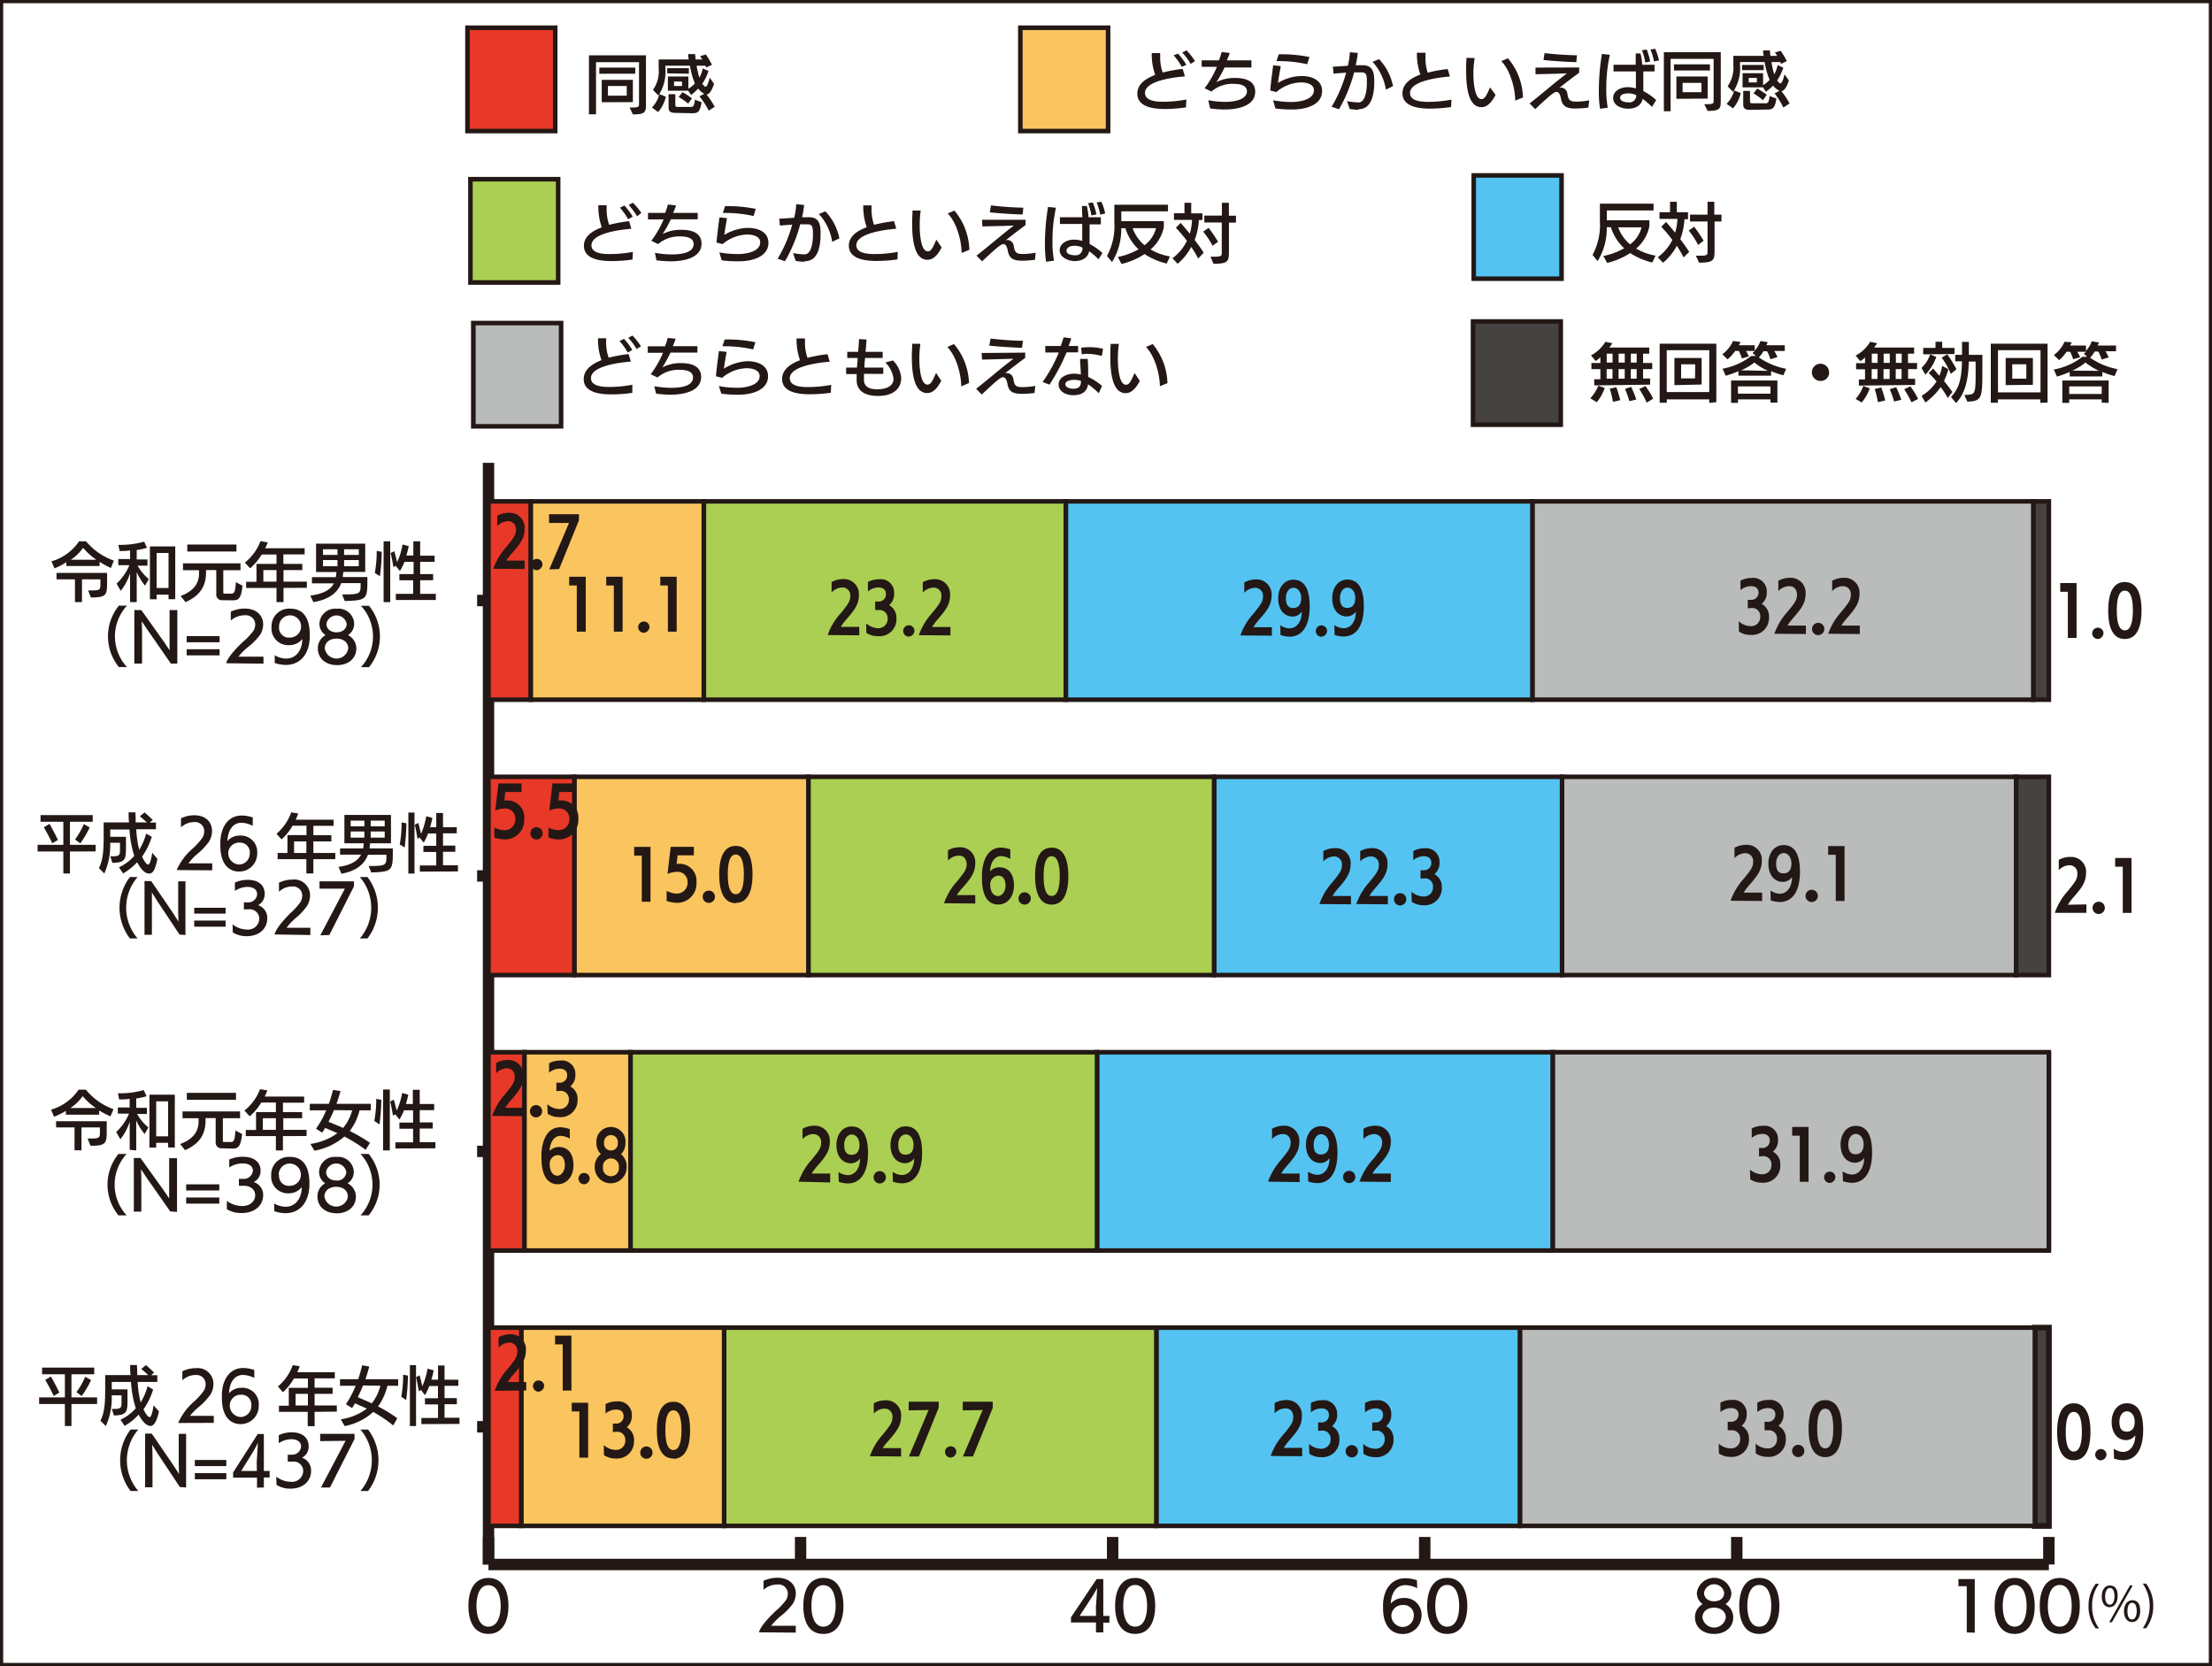 <svg xmlns="http://www.w3.org/2000/svg" viewBox="0 0 360 271.17"><defs><style>.cls-1{fill:#231815;}.cls-2{fill:#454241;}.cls-3{fill:#babbbb;}.cls-4{fill:#54c3f1;}.cls-5{fill:#aacf52;}.cls-6{fill:#fac55e;}.cls-7{fill:#e83828;}</style></defs><g id="レイヤー_2" data-name="レイヤー 2"><g id="レイヤー_1-2" data-name="レイヤー 1"><g id="_787655C6_03_001" data-name="787655C6_03_001"><path class="cls-1" d="M79.49,264.75c-1.59,0-1.95-2-1.95-3.38S77.9,258,79.49,258s2,2,2,3.41S81.07,264.75,79.49,264.75Zm0,1.18c2.55,0,3.26-2.45,3.26-4.55s-.7-4.56-3.26-4.56-3.26,2.44-3.26,4.56S76.93,265.93,79.49,265.93Z"/><path class="cls-1" d="M134,264.75c-1.59,0-1.94-2-1.94-3.38S132.36,258,134,258s2,2,2,3.41S135.54,264.75,134,264.75Zm0,1.18c2.56,0,3.27-2.45,3.27-4.55s-.7-4.56-3.27-4.56-3.26,2.44-3.26,4.56S131.39,265.93,134,265.93Zm-4.49-.21V264.6l-4,0a10.17,10.17,0,0,1,1.48-1.52,10.4,10.4,0,0,0,2-2,3.25,3.25,0,0,0,.53-1.74c0-1.34-1-2.55-3-2.55a5.35,5.35,0,0,0-2.26.5v1.46a3.38,3.38,0,0,1,2.26-.86,1.51,1.51,0,0,1,1.7,1.52,2,2,0,0,1-.29,1,11.26,11.26,0,0,1-1.72,1.82c-1.32,1.25-2.5,2.6-2.69,3.44Z"/><path class="cls-1" d="M184.74,264.75c-1.59,0-1.94-2-1.94-3.38s.35-3.41,1.94-3.41,1.95,2,1.95,3.41S186.33,264.75,184.74,264.75Zm0,1.18c2.56,0,3.27-2.45,3.27-4.55s-.7-4.56-3.27-4.56-3.26,2.44-3.26,4.56S182.18,265.93,184.74,265.93ZM178.37,263l-2.66,0,2-3.07c.4-.61.82-1.43.84-1.46h0c0,.64-.19,3-.19,3.09Zm1.19,2.68V264.1h1V263h-1v-6h-1.08l-4.18,6.23v.84h4.07v1.62Z"/><path class="cls-1" d="M235.53,264.75c-1.59,0-1.94-2-1.94-3.38s.35-3.41,1.94-3.41,1.95,2,1.95,3.41S237.12,264.75,235.53,264.75Zm0,1.18c2.56,0,3.27-2.45,3.27-4.55s-.7-4.56-3.27-4.56-3.26,2.44-3.26,4.56S233,265.93,235.53,265.93ZM230.09,263a1.81,1.81,0,0,1-1.83,1.8,1.88,1.88,0,0,1-1.82-1.95,1.81,1.81,0,0,1,1.91-1.62A1.62,1.62,0,0,1,230.09,263Zm.51-5.81a6.11,6.11,0,0,0-1.86-.32c-2.42,0-3.58,2-3.65,4.26,0,.19,0,.37,0,.56,0,3.77,2.16,4.25,3.18,4.25a3,3,0,0,0,3.08-2.95,2.72,2.72,0,0,0-3-2.9,2.66,2.66,0,0,0-2,.9c.07-1.64.82-3,2.4-3a4.6,4.6,0,0,1,1.9.49Z"/><path class="cls-1" d="M286.32,264.75c-1.59,0-1.94-2-1.94-3.38s.35-3.41,1.94-3.41,1.95,2,1.95,3.41S287.91,264.75,286.32,264.75Zm0,1.18c2.56,0,3.27-2.45,3.27-4.55s-.7-4.56-3.27-4.56-3.26,2.44-3.26,4.56S283.76,265.93,286.32,265.93Zm-5.45-2.68a1.92,1.92,0,0,1-3.8,0c0-.92.74-1.59,1.9-1.59S280.87,262.33,280.87,263.25Zm-.26-4c0,.78-.63,1.37-1.64,1.37s-1.64-.59-1.64-1.37a1.66,1.66,0,0,1,3.28,0Zm.22,1.83a2.18,2.18,0,0,0,.95-1.85,2.84,2.84,0,0,0-5.62,0,2.19,2.19,0,0,0,.95,1.85,2.39,2.39,0,0,0-1.25,2.17c0,1.54,1.22,2.68,3.11,2.68s3.11-1.14,3.11-2.68A2.42,2.42,0,0,0,280.83,261.1Z"/><path class="cls-1" d="M335.22,264.75c-1.59,0-1.94-2-1.94-3.38s.35-3.41,1.94-3.41,1.95,2,1.95,3.41S336.81,264.75,335.22,264.75Zm0,1.18c2.56,0,3.27-2.45,3.27-4.55s-.7-4.56-3.27-4.56-3.26,2.44-3.26,4.56S332.66,265.93,335.22,265.93Zm-7.34-1.18c-1.59,0-1.94-2-1.94-3.38s.35-3.41,1.94-3.41,1.95,2,1.95,3.41S329.47,264.75,327.88,264.75Zm0,1.18c2.56,0,3.27-2.45,3.27-4.55s-.7-4.56-3.27-4.56-3.26,2.44-3.26,4.56S325.32,265.93,327.88,265.93Zm-6.49-.2V257h-2.66v1.16h1.36v7.53Z"/><polyline class="cls-1" points="79.5 253.7 333.45 253.7 333.45 255.56 79.5 255.56"/><polyline class="cls-1" points="78.58 254.63 78.58 250.15 80.43 250.15 80.43 254.63"/><polyline class="cls-1" points="129.37 254.63 129.37 250.15 131.22 250.15 131.22 254.63"/><polyline class="cls-1" points="180.15 254.63 180.15 250.15 182.01 250.15 182.01 254.63"/><polyline class="cls-1" points="230.94 254.63 230.94 250.15 232.8 250.15 232.8 254.63"/><polyline class="cls-1" points="281.73 254.63 281.73 250.15 283.59 250.15 283.59 254.63"/><polyline class="cls-1" points="332.52 254.63 332.52 250.15 334.38 250.15 334.38 254.63"/><polyline class="cls-1" points="78.58 254.63 78.58 75.33 80.43 75.33 80.43 254.63"/><polyline class="cls-1" points="77.65 231.29 84 231.29 84 233.15 77.65 233.15"/><polyline class="cls-1" points="77.65 186.47 84 186.47 84 188.32 77.65 188.32"/><polyline class="cls-1" points="77.65 141.64 84 141.64 84 143.49 77.65 143.49"/><polyline class="cls-1" points="77.65 96.81 84 96.81 84 98.67 77.65 98.67"/><rect class="cls-2" x="239.73" y="52.32" width="14.29" height="16.81"/><polygon class="cls-1" points="239.73 52.32 239.73 51.95 254.38 51.95 254.38 69.5 239.36 69.5 239.36 51.95 239.73 51.95 239.73 52.32 240.1 52.32 240.1 68.76 253.64 68.76 253.64 52.69 239.73 52.69 239.73 52.32 240.1 52.32 239.73 52.32"/><rect class="cls-2" x="330.91" y="81.6" width="2.54" height="32.27"/><polygon class="cls-1" points="330.91 81.6 330.91 81.23 333.82 81.23 333.82 114.25 330.54 114.25 330.54 81.23 330.91 81.23 330.91 81.6 331.28 81.6 331.28 113.51 333.08 113.51 333.08 81.97 330.91 81.97 330.91 81.6 331.28 81.6 330.91 81.6"/><rect class="cls-2" x="328.12" y="126.43" width="5.33" height="32.27"/><polygon class="cls-1" points="328.12 126.43 328.12 126.06 333.82 126.06 333.82 159.07 327.75 159.07 327.75 126.06 328.12 126.06 328.12 126.43 328.49 126.43 328.49 158.33 333.08 158.33 333.08 126.8 328.12 126.8 328.12 126.43 328.49 126.43 328.12 126.43"/><path class="cls-2" d="M333.45,203.53v0Z"/><polygon class="cls-1" points="333.45 171.25 333.82 171.25 333.82 203.53 333.08 203.53 333.08 171.25 333.82 171.25 333.45 171.25 333.82 171.25 333.82 203.53 333.08 203.53 333.08 171.25 333.82 171.25 333.45 171.25"/><rect class="cls-2" x="331.17" y="216.08" width="2.28" height="32.27"/><polygon class="cls-1" points="331.17 216.08 331.17 215.62 333.45 215.62 333.92 215.62 333.92 248.82 330.7 248.82 330.7 215.62 331.17 215.62 331.17 216.08 331.63 216.08 331.63 247.89 332.99 247.89 332.99 216.54 331.17 216.54 331.17 216.08 331.63 216.08 331.17 216.08"/><rect class="cls-3" x="77.03" y="52.58" width="14.29" height="16.81"/><polygon class="cls-1" points="77.03 52.58 77.03 52.21 91.69 52.21 91.69 69.76 76.66 69.76 76.66 52.21 77.03 52.21 77.03 52.58 77.41 52.58 77.41 69.02 90.95 69.02 90.95 52.95 77.03 52.95 77.03 52.58 77.41 52.58 77.03 52.58"/><rect class="cls-3" x="249.39" y="81.6" width="81.52" height="32.27"/><polygon class="cls-1" points="249.39 81.6 249.39 81.23 331.28 81.23 331.28 114.25 249.02 114.25 249.02 81.23 249.39 81.23 249.39 81.6 249.76 81.6 249.76 113.51 330.54 113.51 330.54 81.97 249.39 81.97 249.39 81.6 249.76 81.6 249.39 81.6"/><rect class="cls-3" x="254.22" y="126.43" width="73.9" height="32.27"/><polygon class="cls-1" points="254.22 126.43 254.22 126.06 328.49 126.06 328.49 159.07 253.85 159.07 253.85 126.06 254.22 126.06 254.22 126.43 254.59 126.43 254.59 158.33 327.75 158.33 327.75 126.8 254.22 126.8 254.22 126.43 254.59 126.43 254.22 126.43"/><rect class="cls-3" x="252.69" y="171.25" width="80.76" height="32.28"/><polygon class="cls-1" points="252.69 171.25 252.69 170.88 333.82 170.88 333.82 203.9 252.32 203.9 252.32 170.88 252.69 170.88 252.69 171.25 253.06 171.25 253.06 203.16 333.08 203.16 333.08 171.63 252.69 171.63 252.69 171.25 253.06 171.25 252.69 171.25"/><rect class="cls-3" x="247.36" y="216.08" width="83.8" height="32.27"/><polygon class="cls-1" points="247.36 216.08 247.36 215.71 331.54 215.71 331.54 248.72 246.99 248.72 246.99 215.71 247.36 215.71 247.36 216.08 247.73 216.08 247.73 247.98 330.8 247.98 330.8 216.45 247.36 216.45 247.36 216.08 247.73 216.08 247.36 216.08"/><rect class="cls-4" x="239.85" y="28.55" width="14.29" height="16.81"/><polygon class="cls-1" points="239.85 28.55 239.85 28.18 254.51 28.18 254.51 45.73 239.48 45.73 239.48 28.18 239.85 28.18 239.85 28.55 240.22 28.55 240.22 44.99 253.77 44.99 253.77 28.92 239.85 28.92 239.85 28.55 240.22 28.55 239.85 28.55"/><rect class="cls-4" x="173.46" y="81.6" width="75.93" height="32.27"/><polygon class="cls-1" points="173.46 81.6 173.46 81.23 249.76 81.23 249.76 114.25 173.09 114.25 173.09 81.23 173.46 81.23 173.46 81.6 173.83 81.6 173.83 113.51 249.02 113.51 249.02 81.97 173.46 81.97 173.46 81.6 173.83 81.6 173.46 81.6"/><rect class="cls-4" x="197.59" y="126.43" width="56.63" height="32.27"/><polygon class="cls-1" points="197.59 126.43 197.59 126.06 254.59 126.06 254.59 159.07 197.22 159.07 197.22 126.06 197.59 126.06 197.59 126.43 197.96 126.43 197.96 158.33 253.85 158.33 253.85 126.8 197.59 126.8 197.59 126.43 197.96 126.43 197.59 126.43"/><rect class="cls-4" x="178.54" y="171.25" width="74.15" height="32.28"/><polygon class="cls-1" points="178.54 171.25 178.54 170.88 253.07 170.88 253.07 203.9 178.17 203.9 178.17 170.88 178.54 170.88 178.54 171.25 178.91 171.25 178.91 203.16 252.32 203.16 252.32 171.63 178.54 171.63 178.54 171.25 178.91 171.25 178.54 171.25"/><rect class="cls-4" x="188.19" y="216.08" width="59.17" height="32.27"/><polygon class="cls-1" points="188.19 216.08 188.19 215.71 247.73 215.71 247.73 248.72 187.82 248.72 187.82 215.71 188.19 215.71 188.19 216.08 188.56 216.08 188.56 247.98 246.99 247.98 246.99 216.45 188.19 216.45 188.19 216.08 188.56 216.08 188.19 216.08"/><rect class="cls-5" x="76.56" y="29.16" width="14.29" height="16.81"/><polygon class="cls-1" points="76.56 29.16 76.56 28.79 91.21 28.79 91.21 46.35 76.19 46.35 76.19 28.79 76.56 28.79 76.56 29.16 76.93 29.16 76.93 45.6 90.47 45.6 90.47 29.54 76.56 29.54 76.56 29.16 76.93 29.16 76.56 29.16"/><rect class="cls-5" x="114.55" y="81.6" width="58.92" height="32.27"/><polygon class="cls-1" points="114.55 81.6 114.55 81.23 173.83 81.23 173.83 114.25 114.18 114.25 114.18 81.23 114.55 81.23 114.55 81.6 114.92 81.6 114.92 113.51 173.09 113.51 173.09 81.97 114.55 81.97 114.55 81.6 114.92 81.6 114.55 81.6"/><rect class="cls-5" x="131.56" y="126.43" width="66.03" height="32.27"/><polygon class="cls-1" points="131.56 126.43 131.56 126.06 197.96 126.06 197.96 159.07 131.19 159.07 131.19 126.06 131.56 126.06 131.56 126.43 131.93 126.43 131.93 158.33 197.22 158.33 197.22 126.8 131.56 126.8 131.56 126.43 131.93 126.43 131.56 126.43"/><rect class="cls-5" x="102.61" y="171.25" width="75.93" height="32.28"/><polygon class="cls-1" points="102.61 171.25 102.61 170.88 178.91 170.88 178.91 203.9 102.24 203.9 102.24 170.88 102.61 170.88 102.61 171.25 102.98 171.25 102.98 203.16 178.17 203.16 178.17 171.63 102.61 171.63 102.61 171.25 102.98 171.25 102.61 171.25"/><rect class="cls-5" x="117.85" y="216.08" width="70.34" height="32.27"/><polygon class="cls-1" points="117.85 216.08 117.85 215.71 188.56 215.71 188.56 248.72 117.48 248.72 117.48 215.71 117.85 215.71 117.85 216.08 118.22 216.08 118.22 247.98 187.82 247.98 187.82 216.45 117.85 216.45 117.85 216.08 118.22 216.08 117.85 216.08"/><rect class="cls-6" x="166.06" y="4.52" width="14.29" height="16.81"/><polygon class="cls-1" points="166.06 4.52 166.06 4.14 180.71 4.14 180.71 21.7 165.69 21.7 165.69 4.14 166.06 4.14 166.06 4.52 166.43 4.52 166.43 20.96 179.97 20.96 179.97 4.89 166.06 4.89 166.06 4.52 166.43 4.52 166.06 4.52"/><rect class="cls-6" x="86.36" y="81.6" width="28.19" height="32.27"/><polygon class="cls-1" points="86.36 81.6 86.36 81.23 114.92 81.23 114.92 114.25 85.99 114.25 85.99 81.23 86.36 81.23 86.36 81.6 86.73 81.6 86.73 113.51 114.17 113.51 114.17 81.97 86.36 81.97 86.36 81.6 86.73 81.6 86.36 81.6"/><rect class="cls-6" x="93.47" y="126.43" width="38.09" height="32.27"/><polygon class="cls-1" points="93.47 126.43 93.47 126.06 131.93 126.06 131.93 159.07 93.1 159.07 93.1 126.06 93.47 126.06 93.47 126.43 93.84 126.43 93.84 158.33 131.19 158.33 131.19 126.8 93.47 126.8 93.47 126.43 93.84 126.43 93.47 126.43"/><rect class="cls-6" x="85.34" y="171.25" width="17.27" height="32.28"/><polygon class="cls-1" points="85.34 171.25 85.34 170.88 102.98 170.88 102.98 203.9 84.97 203.9 84.97 170.88 85.34 170.88 85.34 171.25 85.71 171.25 85.71 203.16 102.24 203.16 102.24 171.63 85.34 171.63 85.34 171.25 85.71 171.25 85.34 171.25"/><rect class="cls-6" x="84.83" y="216.08" width="33.01" height="32.27"/><polygon class="cls-1" points="84.83 216.08 84.83 215.71 118.22 215.71 118.22 248.72 84.46 248.72 84.46 215.71 84.83 215.71 84.83 216.08 85.2 216.08 85.2 247.98 117.48 247.98 117.48 216.45 84.83 216.45 84.83 216.08 85.2 216.08 84.83 216.08"/><rect class="cls-7" x="76.08" y="4.52" width="14.28" height="16.81"/><polygon class="cls-1" points="76.08 4.52 76.08 4.14 90.73 4.14 90.73 21.7 75.71 21.7 75.71 4.14 76.08 4.14 76.08 4.52 76.45 4.52 76.45 20.96 89.99 20.96 89.99 4.89 76.08 4.89 76.08 4.52 76.45 4.52 76.08 4.52"/><rect class="cls-7" x="79.5" y="81.6" width="6.86" height="32.27"/><polygon class="cls-1" points="79.5 81.6 79.5 81.23 86.73 81.23 86.73 114.25 79.13 114.25 79.13 81.23 79.5 81.23 79.5 81.6 79.87 81.6 79.87 113.51 85.99 113.51 85.99 81.97 79.5 81.97 79.5 81.6 79.87 81.6 79.5 81.6"/><rect class="cls-7" x="79.5" y="126.43" width="13.97" height="32.27"/><polygon class="cls-1" points="79.5 126.43 79.5 126.06 93.84 126.06 93.84 159.07 79.13 159.07 79.13 126.06 79.5 126.06 79.5 126.43 79.87 126.43 79.87 158.33 93.1 158.33 93.1 126.8 79.5 126.8 79.5 126.43 79.87 126.43 79.5 126.43"/><rect class="cls-7" x="79.5" y="171.25" width="5.84" height="32.28"/><polygon class="cls-1" points="79.5 171.25 79.5 170.88 85.71 170.88 85.71 203.9 79.13 203.9 79.13 170.88 79.5 170.88 79.5 171.25 79.87 171.25 79.87 203.16 84.97 203.16 84.97 171.63 79.5 171.63 79.5 171.25 79.87 171.25 79.5 171.25"/><rect class="cls-7" x="79.5" y="216.08" width="5.33" height="32.27"/><polygon class="cls-1" points="79.5 216.08 79.5 215.71 85.2 215.71 85.2 248.72 79.13 248.72 79.13 215.71 79.5 215.71 79.5 216.08 79.87 216.08 79.87 247.98 84.46 247.98 84.46 216.45 79.5 216.45 79.5 216.08 79.87 216.08 79.5 216.08"/><path class="cls-1" d="M337.28,60.32A9.51,9.51,0,0,0,339.41,59a11,11,0,0,0,2.21,1.36Zm4.77,3.8h-5.29V62.89h5.29Zm1.13,1.45V61.93h-7.54v3.64h1.12V65h5.29v.53Zm1.44-5.49a11.67,11.67,0,0,1-4.46-1.86,5,5,0,0,0,.74-1h.6a6.55,6.55,0,0,1,.54,1.3l1.14-.35a5.05,5.05,0,0,0-.52-1h1.72v-.93h-3c.09-.18.17-.35.23-.5l-1.18-.19a5,5,0,0,1-.94,1.57v-.88H336.9c.11-.18.19-.36.28-.53L336,55.63a5.47,5.47,0,0,1-1.74,2.16l.86.82a6.8,6.8,0,0,0,1.22-1.36h.58a8.68,8.68,0,0,1,.48,1.22l1.13-.33a5.84,5.84,0,0,0-.46-.89h1.45l-.38.33.56.49h-.79a10.64,10.64,0,0,1-4.66,2.07l.52,1.15a16.91,16.91,0,0,0,2.07-.75v.73h5.31v-.73a14.8,14.8,0,0,0,2,.67Zm-14.84,1.55h-2.29V59.29h2.29Zm1.07,1V58.26h-4.43v4.42Zm1.24,1.23h-6.92V57h6.92Zm1.15,1.65V55.94H324v9.61h1.15V65h6.92v.57Zm-14.83-5.41a17.52,17.52,0,0,0-1.49-2.42l-.91.52a13.27,13.27,0,0,1,1.48,2.65Zm-5.06.88a8.06,8.06,0,0,0,1.78-2.88l-1-.43a5.3,5.3,0,0,1-1.41,2.21Zm4.74-3.36V56.62h-2v-1H315v1h-2v1.05Zm-.34,6.17c-.34-.48-.83-1.13-1.37-1.78a9,9,0,0,0,.7-1.93l-1-.53a6.33,6.33,0,0,1-.46,1.61l-1-1.17-.74.72a11.75,11.75,0,0,1,1.29,1.38,7.33,7.33,0,0,1-2.43,2.33l.61,1.09A10.42,10.42,0,0,0,315.84,63,15,15,0,0,1,317,64.77Zm2.43,1.58c2.36-.09,2.45-.54,2.45-5.13V57.75h-2.2V55.64h-1.11v2.11h-1.11v1.06h1.1c-.06,2.9-.5,4.46-1.79,5.8l.82,1c1.57-1.67,2-4,2.08-6.76h1.11v2.37c0,2.37-.12,2.9-.93,3a6.69,6.69,0,0,1-.9.06Zm-14.6-6.31h-.95V57.56h.95Zm3.92,0h-.95V57.56h.95Zm-1.94,0h-1V57.56h1Zm-2,2.62h-.95V60.08h.95Zm3.92,0h-.95V60.08h.95Zm-1.94,0h-1V60.08h1Zm1.9,3.39c-.19-.54-.57-1.51-.84-2.06l-1.05.34a14.86,14.86,0,0,1,.71,2Zm-2.62.11a19.74,19.74,0,0,0-.64-2.11l-1.07.24a16.3,16.3,0,0,1,.52,2.14Zm5.35-.25a13.6,13.6,0,0,0-1.26-2.05l-1,.48a17.14,17.14,0,0,1,1.18,2.12Zm-9.18.58a7.37,7.37,0,0,0,1.31-2.31l-1.06-.38A6,6,0,0,1,302,64.92Zm8.69-2.86v-1h-1.14V60.08H312v-1h-1.48V57.56h1v-1H305c.21-.26.38-.5.51-.69l-1.15-.24A5.82,5.82,0,0,1,302,57.87l.77.91a3.64,3.64,0,0,0,.76-.61v.94h-1.45v1h1.45v1.65h-1v1Zm-14-2.1A1.4,1.4,0,1,0,296.3,62,1.38,1.38,0,0,0,297.7,60.6Zm-14.32-.28A9.59,9.59,0,0,0,285.52,59a10.77,10.77,0,0,0,2.21,1.36Zm4.78,3.8h-5.29V62.89h5.29Zm1.13,1.45V61.93h-7.54v3.64h1.12V65h5.29v.53Zm1.43-5.49a11.69,11.69,0,0,1-4.45-1.86,5,5,0,0,0,.74-1h.6a6.55,6.55,0,0,1,.54,1.3l1.14-.35a5.05,5.05,0,0,0-.52-1h1.72v-.93h-3c.09-.18.16-.35.23-.5l-1.19-.19a4.76,4.76,0,0,1-.93,1.57v-.88H283l.28-.53-1.23-.16a5.56,5.56,0,0,1-1.74,2.16l.85.82a6.83,6.83,0,0,0,1.23-1.36H283a7.74,7.74,0,0,1,.49,1.22l1.13-.33a6.91,6.91,0,0,0-.46-.89h1.45l-.39.33.56.49H285a10.64,10.64,0,0,1-4.66,2.07l.52,1.15a16.91,16.91,0,0,0,2.07-.75v.73h5.31v-.73a14.8,14.8,0,0,0,2,.67Zm-14.83,1.55H273.6V59.29h2.29Zm1.07,1V58.26h-4.43v4.42Zm1.24,1.23h-6.92V57h6.92Zm1.15,1.65V55.94h-9.22v9.61h1.15V65h6.92v.57Zm-16.89-6.45h-.95V57.56h.95Zm3.93,0h-.95V57.56h.95Zm-1.94,0h-1V57.56h1Zm-2,2.62h-.95V60.08h.95Zm3.93,0h-.95V60.08h.95Zm-1.94,0h-1V60.08h1Zm1.89,3.39a20.75,20.75,0,0,0-.84-2.06l-1,.34a14.86,14.86,0,0,1,.71,2Zm-2.62.11a19.58,19.58,0,0,0-.63-2.11l-1.07.24a18.07,18.07,0,0,1,.52,2.14Zm5.36-.25a13.6,13.6,0,0,0-1.26-2.05l-1,.48A15.85,15.85,0,0,1,268,65.53Zm-9.18.58a7.35,7.35,0,0,0,1.3-2.31l-1.05-.38a6,6,0,0,1-1.31,2.05Zm8.69-2.86v-1h-1.15V60.08h1.49v-1h-1.49V57.56h1v-1H261.9a8.29,8.29,0,0,0,.52-.69l-1.15-.24a5.88,5.88,0,0,1-2.34,2.21l.76.91a3.69,3.69,0,0,0,.77-.61v.94H259v1h1.46v1.65h-1v1Z"/><path class="cls-1" d="M190,62.36A10.29,10.29,0,0,0,187.6,56l-1.09.47C188,58,188.76,61,188.77,62.86Zm-5.35-1.65c-.58,1.34-.88,1.91-1.39,1.91-1.26,0-1.33-3.43-1.33-4.2a17.29,17.29,0,0,1,.16-2.45l-1.32,0c-.05.63-.07,1.27-.07,1.91,0,1.95.1,6.11,2.49,6.11,1,0,1.74-.88,2.31-2ZM175.93,62c0,.85-.31,1.27-1.26,1.27-.69,0-1.28-.28-1.28-.73,0-.65,1.1-.72,1.46-.72A3.6,3.6,0,0,1,175.93,62Zm3.59-5.23a8.78,8.78,0,0,0-2.29-.26,9.15,9.15,0,0,0-1.27.08l.09,1.08a4.74,4.74,0,0,1,.89-.08,9,9,0,0,1,2.38.35Zm-8.72,5.83a30.89,30.89,0,0,0,2.78-5.25h1.88V56.31h-1.54c.16-.43.3-.85.43-1.24l-1.25-.17c-.13.42-.27.9-.46,1.41h-2.52v1.06h2.2a23.27,23.27,0,0,1-2.64,4.8Zm8.56.21a9.89,9.89,0,0,0-2.26-1.46c0-1,0-2-.08-2.93h-1.23c0,.81.1,1.73.12,2.53a5.29,5.29,0,0,0-1.13-.13c-1,0-2.49.49-2.49,1.77,0,1,1,1.73,2.38,1.73,1.25,0,2.23-.46,2.41-1.77A10.88,10.88,0,0,1,178.82,64Zm-12.87-7.34a51.27,51.27,0,0,1-5.27-.37L161,56.25c1.29.15,3.87.32,5.33.35Zm2,7.33a11.51,11.51,0,0,1-2.1.21c-1.1,0-1.29-.31-1.45-1.23a1.14,1.14,0,0,0-1-1.06l-.33,0c1.38-1.08,2.18-1.69,3.24-2.47l0-.86-7.09.06.06,1.08,3.48-.09,1.63-.06c-.39.33-.94.74-1.44,1.13-1.52,1.23-3.32,2.76-4.63,3.77l.92.93c2.72-2.57,3.12-2.81,3.49-2.81s.58.48.69,1.09c.23,1.34,1,1.61,2.41,1.61a17.65,17.65,0,0,0,2-.14Zm-10.79-.46A10.24,10.24,0,0,0,155.26,56l-1.09.47c1.52,1.55,2.26,4.52,2.27,6.42Zm-5.36-1.65c-.57,1.34-.87,1.91-1.39,1.91-1.25,0-1.33-3.43-1.33-4.2a17.24,17.24,0,0,1,.17-2.45l-1.33,0c0,.63-.06,1.27-.06,1.91,0,1.95.09,6.11,2.49,6.11,1,0,1.73-.88,2.3-2Zm-8.59.17V59.83h-3.07c0-.5.06-1,.11-1.57h2.86v-1h-2.78c.06-.73.12-1.44.17-2l-1.24-.07c0,.58-.09,1.31-.14,2.07h-1.77v1h1.69c0,.54-.08,1.06-.11,1.57h-1.76v1.05h1.71c0,.39,0,.74,0,1,0,1.78,1.41,2.56,3.47,2.56,3.7,0,3.78-2.48,3.78-2.85a4.37,4.37,0,0,0-1.36-2.93l-1.21.34a4.63,4.63,0,0,1,1.32,2.63c0,1.62-2,1.73-2.67,1.73-1.14,0-2.14-.35-2.14-1.52,0-.33,0-.67,0-1Zm-8.47,1.78a21.4,21.4,0,0,1-3.65.36c-1.18,0-3.09-.09-3.09-1.44,0-2,4.79-2.55,6.49-2.69l-.35-1.22a23,23,0,0,0-3.26.59,7.41,7.41,0,0,1-.41-2.57c0-.2,0-.4,0-.59h-1.37a10.09,10.09,0,0,0,.56,3.55c-1.39.53-2.91,1.41-2.91,3.06,0,2.27,2.91,2.48,4.52,2.48a24.31,24.31,0,0,0,3.4-.25Zm-12.34-6.94a21.88,21.88,0,0,0-5-.44l-.37,1.1a20.88,20.88,0,0,1,5,.51Zm-5.54,8.37a18.33,18.33,0,0,0,2.74.17c2.54,0,4.86-.9,4.86-3,0-1.82-1.74-2.45-3.32-2.45A7.73,7.73,0,0,0,117.82,60c.08-.73.28-1.83.44-2.73L117,57.14c-.16,1.24-.38,2.83-.48,4.1l1,.26a6.38,6.38,0,0,1,4-1.57c1,0,2.11.33,2.11,1.27,0,1.49-2.18,1.91-3.64,1.91a16.67,16.67,0,0,1-3-.27Zm-10.62,0a20.79,20.79,0,0,0,2.33.17c2.34,0,5-.65,5-2.88s-2.5-2.26-3.39-2.26a6.37,6.37,0,0,0-2.92.69,20.38,20.38,0,0,0,1.32-2.4h4.38V56.34l-4,0c.18-.43.35-.85.47-1.21L108.67,55a11.14,11.14,0,0,1-.44,1.36h-2.81v1.06h2.48a15.64,15.64,0,0,1-2,3.49l1.11.53a5.21,5.21,0,0,1,3.6-1.25c.82,0,2.18.14,2.18,1.22s-1.11,1.71-3.58,1.71a15.84,15.84,0,0,1-2.72-.26Zm-2.47-7.71a10.25,10.25,0,0,0-1.38-1.75l-.69.37a9.71,9.71,0,0,1,1.37,1.83Zm-1.4.6a10.68,10.68,0,0,0-1.36-1.81l-.72.36a10.41,10.41,0,0,1,1.34,1.87Zm0,5.66a21.2,21.2,0,0,1-3.65.36c-1.17,0-3.08-.09-3.08-1.44,0-2,4.78-2.55,6.49-2.69l-.36-1.22a23.13,23.13,0,0,0-3.25.59,7.18,7.18,0,0,1-.41-2.57c0-.2,0-.4,0-.59H97.33a9.87,9.87,0,0,0,.56,3.55C96.5,59.18,95,60.06,95,61.71c0,2.27,2.91,2.48,4.51,2.48a24.09,24.09,0,0,0,3.4-.25Z"/><path class="cls-1" d="M277.26,39.17a22.51,22.51,0,0,0-1.53-2.26l-.89.61a13,13,0,0,1,1.53,2.35Zm-.73,3.58c2.5,0,2.51-.46,2.51-2.15V36.05h1.13V34.93H279V32.84H277.9v2.09h-2.85v1.12h2.85V40.9c0,.55,0,.71-1.12.72H276ZM274.92,41c-.41-.64-.91-1.36-1.46-2.07a10.9,10.9,0,0,0,.68-3.25h.58V34.54H272.9v-1.7h-1.1v1.7h-1.72v1.09H273a9.44,9.44,0,0,1-.37,2.24c-.49-.6-1-1.2-1.48-1.75l-.78.79a23,23,0,0,1,1.8,2.14,7.69,7.69,0,0,1-2.37,2.82l.86.9A9.21,9.21,0,0,0,272.9,40,16.48,16.48,0,0,1,274,41.9Zm-7.76-4a5,5,0,0,1-1.86,2.77,6.3,6.3,0,0,1-1.94-2.77Zm2.28,4.61a9.6,9.6,0,0,1-3.16-1.15,6.46,6.46,0,0,0,2.15-3.61v-1h-6.92v-1.6h7.6V33.15h-8.73V36a10.29,10.29,0,0,1-1.19,5.49l.82,1a10.08,10.08,0,0,0,1.49-5.51h.67a7.9,7.9,0,0,0,2.16,3.43,11.05,11.05,0,0,1-3.39,1.25l.62,1.13a11.94,11.94,0,0,0,3.75-1.6,11.24,11.24,0,0,0,3.6,1.53Z"/><path class="cls-1" d="M198.24,39.35a22.66,22.66,0,0,0-1.54-2.26l-.89.61A12.88,12.88,0,0,1,197.34,40Zm-.74,3.58c2.5,0,2.51-.46,2.51-2.15V36.23h1.14V35.11H200V33h-1.14v2.09H196v1.12h2.84v4.85c0,.55,0,.71-1.12.72H197Zm-1.6-1.8c-.41-.65-.92-1.36-1.47-2.07a10.6,10.6,0,0,0,.68-3.25h.58V34.72h-1.82V33h-1.1v1.7h-1.71v1.09H194a8.53,8.53,0,0,1-.37,2.24c-.48-.6-1-1.2-1.47-1.75l-.79.79a22.53,22.53,0,0,1,1.8,2.13,7.71,7.71,0,0,1-2.36,2.83l.85.9a9.18,9.18,0,0,0,2.21-2.74A16.48,16.48,0,0,1,195,42.08Zm-7.76-4a5,5,0,0,1-1.87,2.78,6.36,6.36,0,0,1-1.94-2.78Zm2.27,4.61a9.44,9.44,0,0,1-3.16-1.14A6.48,6.48,0,0,0,189.41,37V36h-6.92v-1.6h7.6V33.32h-8.73v2.85a10.18,10.18,0,0,1-1.2,5.49l.82,1a10.12,10.12,0,0,0,1.5-5.52h.67a7.92,7.92,0,0,0,2.15,3.44,11.64,11.64,0,0,1-3.38,1.25l.61,1.13a11.64,11.64,0,0,0,3.75-1.61,11,11,0,0,0,3.6,1.54Zm-10.54-7a9,9,0,0,0-.62-1.9l-.77.1a10.53,10.53,0,0,1,.58,2Zm-1.42.16a10.86,10.86,0,0,0-.6-1.95l-.77.12a9.35,9.35,0,0,1,.54,2Zm-2.28,5.47a1.1,1.1,0,0,1-1.27,1.17c-.78,0-1.33-.28-1.33-.72S174,40,174.91,40A3,3,0,0,1,176.17,40.3Zm-4.63,2.05a15.66,15.66,0,0,1-.25-3.13,25.09,25.09,0,0,1,.56-5.48l-1.28-.13a36.76,36.76,0,0,0-.51,6,18.68,18.68,0,0,0,.19,2.92Zm7.88-1.24a10.1,10.1,0,0,0-2.09-1.47l0-3.19h1.83V35.36h-2a10.87,10.87,0,0,0-.28-1.84h-.78c0,.49,0,1.14.06,1.84H172.5v1.09h3.63l0,2.76A5.13,5.13,0,0,0,174.8,39c-1.19,0-2.34.65-2.34,1.75s1.36,1.74,2.44,1.74,2.12-.43,2.36-1.6a10.58,10.58,0,0,1,1.52,1.32ZM166.55,33.8a51.07,51.07,0,0,1-5.27-.37l-.19,1.12c1.3.16,3.87.33,5.34.36Zm2,7.33a12.53,12.53,0,0,1-2.1.21c-1.1,0-1.28-.31-1.45-1.23a1.13,1.13,0,0,0-1-1.06l-.32.05c1.38-1.08,2.18-1.69,3.23-2.47l0-.86-7.08,0,.05,1.08,3.48-.08,1.63-.06c-.39.32-.94.73-1.43,1.13-1.52,1.23-3.32,2.75-4.64,3.77l.92.92c2.73-2.57,3.13-2.8,3.49-2.8s.58.47.69,1.08c.24,1.35,1,1.62,2.42,1.62a15.56,15.56,0,0,0,2-.15Zm-10.79-.47a10.29,10.29,0,0,0-2.43-6.38l-1.09.46c1.52,1.56,2.25,4.53,2.26,6.43ZM152.39,39c-.57,1.34-.87,1.91-1.39,1.91-1.25,0-1.32-3.44-1.32-4.2a17.29,17.29,0,0,1,.16-2.45l-1.33,0c0,.63-.06,1.27-.06,1.91,0,2,.1,6.11,2.49,6.11,1,0,1.73-.88,2.31-2ZM146.11,41a21.28,21.28,0,0,1-3.65.35c-1.18,0-3.09-.08-3.09-1.43,0-2,4.79-2.55,6.49-2.69L145.51,36a23.54,23.54,0,0,0-3.26.59,7.45,7.45,0,0,1-.41-2.57c0-.2,0-.4,0-.59H140.5a9.9,9.9,0,0,0,.56,3.55c-1.39.52-2.91,1.4-2.91,3,0,2.28,2.91,2.49,4.51,2.49a24.2,24.2,0,0,0,3.4-.25Zm-9.5-2.21a8.88,8.88,0,0,0-2.28-4.39l-1.06.43a8.57,8.57,0,0,1,2.17,4.53ZM131,42.51c2.3,0,2.55-2.78,2.55-4.55,0-1.44-.24-2.6-1.85-2.6-.38,0-.76,0-1.16,0a16,16,0,0,0,.33-2l-1.28-.13a11.7,11.7,0,0,1-.34,2.21c-.89.07-1.8.12-2.43.15l.11,1.13c.59-.06,1.33-.12,2-.16a21.91,21.91,0,0,1-2.37,5.55l1.2.4a24.08,24.08,0,0,0,2.47-6l1.22,0c.74,0,.86.4.86,1.59,0,2-.49,3.3-1.35,3.3a10.94,10.94,0,0,1-1.89-.21l.44,1.28a9.74,9.74,0,0,0,1.4.13ZM123,34a21.88,21.88,0,0,0-5-.44l-.36,1.1a20.87,20.87,0,0,1,5,.5Zm-5.54,8.37a19.9,19.9,0,0,0,2.74.16c2.54,0,4.86-.89,4.86-3,0-1.81-1.73-2.44-3.32-2.44a7.66,7.66,0,0,0-3.86,1.15c.09-.73.28-1.84.44-2.73l-1.23-.13c-.16,1.23-.37,2.83-.48,4.1l1,.25a6.47,6.47,0,0,1,4-1.56c1,0,2.11.32,2.11,1.27,0,1.49-2.19,1.91-3.65,1.91a16.75,16.75,0,0,1-3-.27Zm-10.62,0a20.9,20.9,0,0,0,2.33.16c2.34,0,5-.65,5-2.87s-2.5-2.26-3.4-2.26a6.52,6.52,0,0,0-2.92.68,18.11,18.11,0,0,0,1.33-2.39h4.37V34.65l-4,0c.19-.43.36-.85.48-1.21l-1.33-.16a11.25,11.25,0,0,1-.44,1.37h-2.8v1.06H108a16,16,0,0,1-2,3.48l1.11.54a5.21,5.21,0,0,1,3.6-1.25c.82,0,2.18.14,2.18,1.22s-1.11,1.71-3.58,1.71a15.94,15.94,0,0,1-2.72-.26Zm-2.46-7.71A10.35,10.35,0,0,0,103,33l-.69.36a10.73,10.73,0,0,1,1.37,1.84Zm-1.4.6a12.49,12.49,0,0,0-1.36-1.82l-.72.37a10.89,10.89,0,0,1,1.33,1.87ZM103,41a21.4,21.4,0,0,1-3.66.35c-1.17,0-3.08-.08-3.08-1.43,0-2,4.79-2.55,6.49-2.69L102.39,36a23.13,23.13,0,0,0-3.25.59A7.45,7.45,0,0,1,98.73,34c0-.2,0-.4,0-.59H97.38A10.12,10.12,0,0,0,97.94,37c-1.39.52-2.91,1.4-2.91,3,0,2.28,2.91,2.49,4.52,2.49a24.06,24.06,0,0,0,3.39-.25Z"/><path class="cls-1" d="M285.93,13.41H284.6v-.73h1.33Zm1.61,2a17.9,17.9,0,0,0-1.54-1l-.62.79a11.11,11.11,0,0,1,1.55,1.11Zm-.5-4v-.84h-3.52v.84Zm-5,6.23a5.69,5.69,0,0,0,1.26-2.5l-1.06-.41A4.88,4.88,0,0,1,281,16.9Zm5.43.19c1,0,1.37-.09,1.64-1.79L288,15.63c-.13,1.06-.26,1.18-.7,1.18h-2.14c-.27,0-.35-.09-.35-.34V14.79h-1.1V17c0,.63.31.88,1.07.88Zm3.78-1a14.66,14.66,0,0,0-1.33-2h0c.47,0,.9-.74,1.22-1.73l-.71-1c-.28,1.1-.48,1.47-.66,1.47s-.35-.22-.54-.48a7.81,7.81,0,0,0,1-2.08l-.93-.42a4.66,4.66,0,0,1-.55,1.51,16.49,16.49,0,0,1-.45-2h1.44l.11.29.95-.44a12.42,12.42,0,0,0-1-1.68l-.93.27a6.49,6.49,0,0,1,.36.55h-1.09c-.05-.32-.07-.61-.09-.88h-1.11c0,.26.05.55.1.88H282.1v1.5a5.21,5.21,0,0,1-.93,3.44l.88.93a6.86,6.86,0,0,0,1.14-4.31V10.1h4A12.77,12.77,0,0,0,288,13a4.82,4.82,0,0,1-1.06.86V11.91H283.6v2.31h3.33l.48.71a8.67,8.67,0,0,0,1.15-1,3,3,0,0,0,1.05.85l-.8.42a12.19,12.19,0,0,1,1.43,2.31ZM276.91,15h-3.07V13.49h3.07Zm1.38-3.53v-1h-5.85v1Zm-.37,4.58V12.45h-5.09v3.63Zm0,2c2,0,2.13-.36,2.13-1.64V8.5h-9.26v9.61h1.1V9.58h7v6.7c0,.57,0,.67-1.15.68h-.38ZM270,9.84a9.39,9.39,0,0,0-.62-1.9l-.77.11a11.52,11.52,0,0,1,.58,1.94Zm-1.43.16A10.51,10.51,0,0,0,268,8.06l-.78.12a8.29,8.29,0,0,1,.54,2Zm-2.27,5.47A1.11,1.11,0,0,1,265,16.65c-.78,0-1.33-.29-1.33-.73s.46-.72,1.34-.72A3,3,0,0,1,266.28,15.47Zm-4.64,2.06a16.53,16.53,0,0,1-.24-3.13A25,25,0,0,1,262,8.92l-1.29-.14a36.91,36.91,0,0,0-.5,6,18.68,18.68,0,0,0,.19,2.92Zm7.88-1.24a9.6,9.6,0,0,0-2.09-1.47l0-3.19h1.82V10.54h-2a10.72,10.72,0,0,0-.28-1.84h-.78c0,.48,0,1.13,0,1.84H262.6v1.09h3.64l0,2.76a4.81,4.81,0,0,0-1.36-.2c-1.2,0-2.34.65-2.34,1.75,0,1.25,1.36,1.75,2.44,1.75s2.12-.43,2.36-1.6a11.81,11.81,0,0,1,1.52,1.31ZM256.65,9a51.34,51.34,0,0,1-5.27-.36l-.18,1.12c1.29.16,3.87.32,5.34.36Zm2,7.33a11.51,11.51,0,0,1-2.1.21c-1.1,0-1.29-.3-1.45-1.23a1.14,1.14,0,0,0-1-1.06l-.33.06c1.38-1.09,2.18-1.7,3.24-2.47l0-.86L249.9,11l0,1.08,3.48-.08,1.63-.07c-.39.33-.94.74-1.44,1.14-1.52,1.23-3.32,2.75-4.63,3.77l.92.92c2.72-2.57,3.12-2.8,3.49-2.8s.58.47.69,1.08c.24,1.34,1,1.62,2.41,1.62a17.67,17.67,0,0,0,2.05-.15Zm-10.79-.46a10.22,10.22,0,0,0-2.44-6.38l-1.09.46c1.52,1.55,2.26,4.52,2.27,6.42Zm-5.36-1.65c-.57,1.34-.87,1.91-1.39,1.91-1.25,0-1.32-3.43-1.32-4.2A17,17,0,0,1,240,9.46l-1.33-.05q-.06.94-.06,1.92c0,1.95.09,6.11,2.49,6.11,1,0,1.73-.89,2.3-2Zm-6.28,2a21.41,21.41,0,0,1-3.66.36c-1.17,0-3.08-.08-3.08-1.44,0-2,4.79-2.55,6.49-2.69l-.36-1.21a20.57,20.57,0,0,0-3.25.59A7.51,7.51,0,0,1,232,9.17c0-.2,0-.4,0-.59H230.6a10.06,10.06,0,0,0,.56,3.55c-1.39.53-2.91,1.41-2.91,3.06,0,2.28,2.91,2.49,4.52,2.49a24.07,24.07,0,0,0,3.39-.26Zm-9.51-2.2a8.79,8.79,0,0,0-2.27-4.39l-1.06.43a8.71,8.71,0,0,1,2.17,4.53Zm-5.6,3.75c2.29,0,2.55-2.78,2.55-4.55,0-1.45-.25-2.6-1.85-2.6-.38,0-.77,0-1.17,0a18.42,18.42,0,0,0,.34-2l-1.29-.12a12.61,12.61,0,0,1-.33,2.21l-2.44.15.11,1.12,2.06-.16a22.51,22.51,0,0,1-2.37,5.56l1.2.4a23.88,23.88,0,0,0,2.46-6l1.22,0c.75,0,.86.4.86,1.58,0,2.05-.48,3.31-1.34,3.31a10.94,10.94,0,0,1-1.89-.21l.43,1.28a11.8,11.8,0,0,0,1.4.13Zm-8-8.49a22.46,22.46,0,0,0-5-.44l-.37,1.11a21,21,0,0,1,5,.5Zm-5.54,8.37a18.41,18.41,0,0,0,2.74.17c2.54,0,4.86-.89,4.86-3,0-1.82-1.74-2.45-3.32-2.45A7.65,7.65,0,0,0,208,13.49c.08-.74.28-1.84.44-2.73l-1.23-.14c-.16,1.24-.38,2.84-.48,4.11l1,.25a6.4,6.4,0,0,1,4-1.57c1,0,2.11.33,2.11,1.27,0,1.5-2.18,1.92-3.64,1.92a16.7,16.7,0,0,1-3-.28Zm-10.62,0a18.66,18.66,0,0,0,2.33.17c2.34,0,5-.65,5-2.88s-2.5-2.25-3.39-2.25a6.49,6.49,0,0,0-2.92.68,18.83,18.83,0,0,0,1.32-2.39h4.38V9.82l-4,0c.18-.43.36-.85.47-1.2l-1.32-.16a11.14,11.14,0,0,1-.44,1.36l-2.81,0v1.06h2.48a15.79,15.79,0,0,1-2,3.48l1.11.54a5.17,5.17,0,0,1,3.6-1.25c.82,0,2.18.13,2.18,1.22,0,.93-1.11,1.71-3.58,1.71a15.87,15.87,0,0,1-2.72-.27Zm-2.47-7.7a10,10,0,0,0-1.38-1.76l-.69.37a9.47,9.47,0,0,1,1.37,1.84Zm-1.4.6a11.2,11.2,0,0,0-1.36-1.82L191,9a10.41,10.41,0,0,1,1.34,1.87Zm0,5.65a21.2,21.2,0,0,1-3.65.36c-1.17,0-3.08-.08-3.08-1.44,0-2,4.78-2.55,6.49-2.69l-.36-1.21a20.57,20.57,0,0,0-3.25.59,7.28,7.28,0,0,1-.41-2.58c0-.2,0-.4,0-.59h-1.37a9.83,9.83,0,0,0,.56,3.55c-1.39.53-2.91,1.41-2.91,3.06,0,2.28,2.91,2.49,4.52,2.49a24.07,24.07,0,0,0,3.39-.26Z"/><path class="cls-1" d="M111,14H109.7v-.73H111Zm1.61,2a14.19,14.19,0,0,0-1.54-1l-.62.79A11.11,11.11,0,0,1,112,16.86Zm-.5-4V11.1h-3.52v.84Zm-5,6.24a5.78,5.78,0,0,0,1.26-2.51l-1.06-.41a4.86,4.86,0,0,1-1.2,2.18Zm5.43.19c1,0,1.37-.09,1.64-1.8l-1.08-.4c-.13,1.06-.26,1.17-.7,1.17h-2.14c-.27,0-.35-.08-.35-.33V15.33h-1.1v2.16c0,.63.31.88,1.07.88Zm3.78-1.05a14.06,14.06,0,0,0-1.33-2h0c.47,0,.9-.74,1.22-1.74l-.71-1c-.28,1.11-.48,1.47-.66,1.47s-.35-.22-.54-.48a7.81,7.81,0,0,0,1-2.08l-.93-.42a4.57,4.57,0,0,1-.55,1.51,16,16,0,0,1-.45-1.95h1.44l.11.3.95-.44a11.83,11.83,0,0,0-1-1.68l-.93.27q.19.27.36.54h-1.09c0-.31-.07-.6-.09-.88H112c0,.27,0,.56.1.88H107.2v1.51a5.21,5.21,0,0,1-.93,3.44l.88.92a6.81,6.81,0,0,0,1.14-4.3v-.56h4a13,13,0,0,0,.8,2.89,4.82,4.82,0,0,1-1.06.86V12.45H108.7v2.31H112l.48.7a8,8,0,0,0,1.15-1.05,2.77,2.77,0,0,0,1,.85l-.8.42A12.51,12.51,0,0,1,115.34,18ZM102,15.57H98.94V14H102ZM103.39,12V11H97.54v1ZM103,16.62V13H97.93v3.64Zm0,2c2,0,2.13-.36,2.13-1.64V9H95.85v9.6H97V10.12h7v6.7c0,.56,0,.67-1.15.68h-.38Z"/><path class="cls-1" d="M65.86,137.93a34.08,34.08,0,0,0,.28-3.78V134l-.78-.15v.32a20,20,0,0,1-.3,3.27Zm1.6,4.25v-9.93h-1v9.93Zm7.07-.35v-1H72.1v-2.2h2v-1h-2v-2h2.24v-1H72.1v-2.31H71v2.31H70a14.51,14.51,0,0,0,.37-1.52l-1-.26a12.38,12.38,0,0,1-.85,2.87c-.13-.57-.3-1.27-.44-1.79l-.57.31c.17.67.33,1.63.44,2.29l.34-.23.66.85a8.28,8.28,0,0,0,.71-1.49H71v2H68.91v1H71v2.2H68.33v1ZM59.3,134.49H57.07v-.93H59.3Zm3.31,0H60.33v-.93h2.28Zm-3.31,1.84H57.07v-1H59.3Zm3.31,0H60.33v-1h2.28ZM60.42,142c3.3-.11,3.51-.28,3.51-3.18v-.73H60.15c0-.27.07-.58.09-.84h3.39v-4.62H56.05v4.62H59.2a7.16,7.16,0,0,1-.1.84H55.35v1h3.41c-.44.86-1.36,1.68-3.67,2l.48,1.11c2.53-.44,3.78-1.65,4.32-3.09h3v.25c0,1.5-.16,1.57-2.63,1.59H60Zm-10.56-3.17h-2v-1.89h2Zm4.71,1v-1H51v-1.89h2.93v-1H51v-1.53h3.29v-1H48.13c.14-.31.27-.63.41-1l-1.14-.2A8.13,8.13,0,0,1,45,135.7l.82.92a9,9,0,0,0,1.79-2.23h2.27v1.53H46.78v2.91h-1.6v1h4.68v2.33H51v-2.33Zm-13.92-.94a1.78,1.78,0,0,1-1.75,1.82,1.87,1.87,0,0,1-1.75-2A1.77,1.77,0,0,1,39,137.14,1.59,1.59,0,0,1,40.65,138.91Zm.49-5.84a5.64,5.64,0,0,0-1.78-.32c-2.32,0-3.43,2-3.5,4.28,0,.19,0,.38,0,.57,0,3.79,2.07,4.27,3,4.27a2.92,2.92,0,0,0,3-3A2.67,2.67,0,0,0,38.94,136a2.48,2.48,0,0,0-1.93.91c.07-1.65.79-3,2.3-3a4.28,4.28,0,0,1,1.82.5Zm-6.6,8.6v-1.13l-3.87,0a9.07,9.07,0,0,1,1.42-1.52A10.27,10.27,0,0,0,34,137a3.28,3.28,0,0,0,.51-1.74c0-1.36-.92-2.57-2.9-2.57a4.82,4.82,0,0,0-2.15.5v1.47a3.1,3.1,0,0,1,2.15-.86,1.48,1.48,0,0,1,1.63,1.52,2.13,2.13,0,0,1-.28,1,10.8,10.8,0,0,1-1.65,1.83,9.73,9.73,0,0,0-2.56,3.46Zm-9.76-2.86c-.25,1.49-.46,1.92-.66,1.92s-.59-.39-1-1.28a11.58,11.58,0,0,0,1.58-3.23l-.92-.53a9.19,9.19,0,0,1-1.12,2.63,17.36,17.36,0,0,1-.49-3.33h3.21v-1.1h-1l.48-.43c-.4-.39-.91-.86-1.33-1.21l-.76.62c.32.27.78.68,1.14,1H22.08c0-.58,0-1.14-.06-1.64H20.93c0,.53,0,1.08.07,1.64H16.87v2.25c0,2.33-.11,3.92-.78,5.19l.89.87a11.24,11.24,0,0,0,.95-5h1.6v1.21c0,.72-.08,1-1.14,1a3.63,3.63,0,0,1-.44,0l.34,1.06h.21c1.91-.07,2-.64,2-2.48V136.2H17.94V135h3.13a17.55,17.55,0,0,0,.78,4.3,7.67,7.67,0,0,1-2.49,1.86l.68,1a9.76,9.76,0,0,0,2.28-1.83c.51,1,1.24,1.85,1.92,1.85s1-.62,1.38-2.38Zm-11.71-1.53a15.23,15.23,0,0,0,1.52-2.59l-.95-.54a12.09,12.09,0,0,1-1.43,2.5Zm-3.64-.55c-.32-.69-.94-1.85-1.37-2.62l-.93.56c.42.7,1,1.78,1.38,2.6Zm6.14,1.86V137.5H11.38v-3.75h3.71v-1.09H6.6v1.09h3.71v3.75H6.12v1.09h4.19v3.58h1.07v-3.58Z"/><path class="cls-1" d="M59.8,152.74a8.21,8.21,0,0,0,0-10H58.56a7.66,7.66,0,0,1,0,10Zm-6.2-.56,4-7.91v-.83H52v1.19l4.13,0-4,7.6Zm-3.09,0V151l-3.87,0a9.48,9.48,0,0,1,1.42-1.52,10.51,10.51,0,0,0,1.89-2,3.34,3.34,0,0,0,.51-1.75,2.57,2.57,0,0,0-2.9-2.57,4.91,4.91,0,0,0-2.16.51v1.47a3.09,3.09,0,0,1,2.16-.86,1.48,1.48,0,0,1,1.63,1.52,2.19,2.19,0,0,1-.28,1,10.74,10.74,0,0,1-1.65,1.82c-1.26,1.26-2.39,2.62-2.57,3.47Zm-12.63-.43a4.14,4.14,0,0,0,2.24.62c2.34,0,3.38-1.48,3.38-2.89A2.16,2.16,0,0,0,42,147.33a2.06,2.06,0,0,0,1.08-1.89c0-.94-.56-2.24-2.78-2.24a5,5,0,0,0-2.07.45V145a3.8,3.8,0,0,1,2-.65c1.22,0,1.62.61,1.62,1.17a1.43,1.43,0,0,1-1.5,1.35c-.1,0-.4,0-.66,0V148l.69,0h.08a1.55,1.55,0,0,1,1.74,1.53,1.82,1.82,0,0,1-2,1.76,3.88,3.88,0,0,1-2.34-.84Zm-1.16-.92v-1H31.61v1Zm0-2.14v-.95H31.61v.95Zm-6.54,3.49v-8.74H29V148c0,.62.05,2,.05,2s-.74-1.18-1.12-1.74l-3.32-4.86H23.52v8.74h1.2v-5c0-.63,0-1.9,0-1.9s.7,1.14,1,1.6l3.5,5.27Zm-7.78.56a7.63,7.63,0,0,1,0-10H21.15a8.21,8.21,0,0,0,0,10Z"/><path class="cls-1" d="M66.11,227.86a34.08,34.08,0,0,0,.28-3.78v-.19l-.78-.15v.33a19.93,19.93,0,0,1-.3,3.26Zm1.6,4.24v-9.92h-1v9.92Zm7.07-.35v-1H72.35v-2.2h2v-1h-2v-2h2.24v-1H72.35v-2.31H71.29v2.31H70.21a15.15,15.15,0,0,0,.37-1.52l-1-.27a12.24,12.24,0,0,1-.85,2.87c-.13-.57-.3-1.27-.44-1.79l-.57.31c.17.67.33,1.64.44,2.3l.34-.23.66.85a8.62,8.62,0,0,0,.71-1.49h1.41v2H69.16v1h2.13v2.2H68.58v1Zm-10.12-.92a23.05,23.05,0,0,0-3.13-1.92,9.49,9.49,0,0,0,1.52-3.37H64.8v-1.06H59.47c.24-.68.45-1.38.63-2.07l-1.16-.2a22.2,22.2,0,0,1-.65,2.27H55.34v1.06h2.54a15.89,15.89,0,0,1-1.58,3l1,.63c.16-.24.32-.5.47-.77.61.27,1.26.55,1.93.86A9.09,9.09,0,0,1,55.47,231l.62,1.1a9.49,9.49,0,0,0,4.65-2.3A22.83,22.83,0,0,1,64,232Zm-2.75-5.29a7.58,7.58,0,0,1-1.4,2.86c-.82-.37-1.6-.7-2.28-1,.3-.61.59-1.25.85-1.9Zm-11.8,3.21h-2v-1.89h2Zm4.71,1v-1H51.2v-1.89h2.93v-1H51.2v-1.53h3.29v-1H48.38c.14-.3.27-.63.41-.95l-1.14-.2a8.09,8.09,0,0,1-2.42,3.48l.82.93a9.1,9.1,0,0,0,1.79-2.24h2.27v1.53H47v2.91h-1.6v1h4.68v2.33H51.2v-2.33Zm-13.92-.94a1.78,1.78,0,0,1-1.75,1.82,1.87,1.87,0,0,1-1.75-2,1.77,1.77,0,0,1,1.83-1.63A1.6,1.6,0,0,1,40.9,228.83Zm.49-5.83a5.68,5.68,0,0,0-1.78-.33c-2.32,0-3.43,2-3.5,4.29,0,.18,0,.37,0,.56,0,3.79,2.07,4.28,3,4.28a2.93,2.93,0,0,0,3-3,2.66,2.66,0,0,0-2.91-2.9,2.5,2.5,0,0,0-1.93.9c.07-1.65.79-3,2.3-3a4.4,4.4,0,0,1,1.82.49Zm-6.6,8.6v-1.14l-3.87,0A9.48,9.48,0,0,1,32.34,229a10.51,10.51,0,0,0,1.89-2,3.34,3.34,0,0,0,.51-1.75,2.57,2.57,0,0,0-2.9-2.57,5,5,0,0,0-2.16.5v1.47a3.14,3.14,0,0,1,2.16-.86,1.49,1.49,0,0,1,1.63,1.53,2.12,2.12,0,0,1-.28,1,10.43,10.43,0,0,1-1.65,1.83A9.75,9.75,0,0,0,29,231.6ZM25,228.73c-.24,1.49-.45,1.92-.65,1.92s-.59-.39-1-1.28a11.1,11.1,0,0,0,1.57-3.22l-.91-.54a9.26,9.26,0,0,1-1.12,2.64,17.48,17.48,0,0,1-.49-3.33H25.6v-1.1h-1l.47-.43c-.39-.39-.9-.86-1.32-1.21l-.76.62c.32.26.78.67,1.14,1H22.33c0-.58,0-1.15-.06-1.64H21.18c0,.52,0,1.07.07,1.64H17.12v2.24c0,2.33-.11,3.92-.78,5.19l.89.87a11.22,11.22,0,0,0,.95-5h1.6v1.21c0,.73-.08,1-1.14,1a3.63,3.63,0,0,1-.44,0l.34,1.06h.21c1.91-.08,2-.64,2-2.49v-1.75H18.19v-1.21h3.13a17.47,17.47,0,0,0,.78,4.29,7.67,7.67,0,0,1-2.49,1.86l.68,1a9.55,9.55,0,0,0,2.28-1.84c.51,1,1.24,1.85,1.92,1.85.52,0,1-.62,1.38-2.37Zm-11.7-1.52a15.34,15.34,0,0,0,1.52-2.6l-.95-.53a12.09,12.09,0,0,1-1.43,2.5Zm-3.64-.56c-.32-.68-.94-1.85-1.37-2.61l-.93.55c.42.71,1,1.79,1.38,2.61Zm6.14,1.86v-1.08H11.63v-3.76h3.7v-1.08H6.85v1.08h3.71v3.76H6.37v1.08h4.19v3.58h1.07v-3.58Z"/><path class="cls-1" d="M59.9,242.67a8.22,8.22,0,0,0,0-10H58.66a7.67,7.67,0,0,1,0,10Zm-6.2-.57,4-7.9v-.83H52.11v1.18l4.13-.05-4,7.6ZM45,241.67a4.14,4.14,0,0,0,2.24.62c2.35,0,3.39-1.48,3.39-2.89a2.18,2.18,0,0,0-1.48-2.15,2,2,0,0,0,1.08-1.89c0-.93-.56-2.24-2.79-2.24a4.9,4.9,0,0,0-2.07.46v1.31a3.8,3.8,0,0,1,2-.65c1.22,0,1.63.61,1.63,1.16a1.44,1.44,0,0,1-1.51,1.36c-.1,0-.4,0-.66,0v1.13c.17,0,.58,0,.69,0h.08a1.55,1.55,0,0,1,1.75,1.52,1.82,1.82,0,0,1-2.05,1.76,3.88,3.88,0,0,1-2.34-.84Zm-3.2-2.27-2.54,0,1.91-3.08c.37-.61.77-1.44.79-1.47h0c0,.64-.18,3-.18,3.11Zm1.14,2.7v-1.63h.94V239.4h-.94v-6h-1l-4,6.25v.85h3.89v1.63Zm-6.11-1.34v-1H31.71v1Zm0-2.14v-1H31.71v1Zm-6.54,3.48v-8.73h-1.2v4.55c0,.62.05,2,.05,2s-.74-1.18-1.12-1.73l-3.32-4.86H23.62v8.73h1.2v-5c0-.63-.05-1.91-.05-1.91s.7,1.14,1,1.6l3.5,5.27Zm-7.78.57a7.64,7.64,0,0,1,0-10H21.25a8.22,8.22,0,0,0,0,10Z"/><path class="cls-1" d="M61.76,183a32.13,32.13,0,0,0,.29-3.78V179l-.82-.15v.33a18.88,18.88,0,0,1-.31,3.26Zm1.68,4.24v-9.92H62.35v9.92Zm7.42-.35v-1H68.31v-2.21h2.11v-1H68.31v-2h2.35v-1H68.31v-2.31H67.19v2.31H66.06a15.51,15.51,0,0,0,.39-1.52l-1-.27a11.81,11.81,0,0,1-.89,2.87c-.14-.57-.32-1.27-.46-1.78l-.6.3c.18.67.34,1.64.46,2.3l.36-.23.69.85a8.62,8.62,0,0,0,.74-1.49h1.48v2H65v1h2.23v2.21H64.35v1ZM60.21,186a25.88,25.88,0,0,0-3.29-1.92,9.34,9.34,0,0,0,1.6-3.37h1.83v-1.06H54.76c.25-.68.47-1.38.66-2.07l-1.22-.2a22.47,22.47,0,0,1-.68,2.27h-3.1v1.06h2.67a15.57,15.57,0,0,1-1.66,3l1,.63c.17-.24.33-.5.49-.77l2,.86a9.83,9.83,0,0,1-4.4,1.75l.65,1.1a10.16,10.16,0,0,0,4.88-2.3,24.55,24.55,0,0,1,3.46,2.16Zm-2.89-5.29a7.63,7.63,0,0,1-1.47,2.87c-.86-.38-1.68-.71-2.39-1,.31-.61.62-1.25.89-1.9ZM44.9,183.89H42.78V182H44.9Zm5,1v-1h-3.8V182h3.07v-1H46.05v-1.53H49.5v-1H43.09c.14-.3.28-.63.43-1l-1.2-.2a8.07,8.07,0,0,1-2.54,3.48l.86.93a9,9,0,0,0,1.88-2.24H44.9V181H41.67v2.91H40v1H44.9v2.33h1.15v-2.33ZM38.41,179v-1.13h-8V179Zm-.57,7.94c.82,0,1.35-.17,1.55-2.38L38.31,184c-.11,1.83-.29,1.87-.92,1.87h-.82c-.27,0-.3,0-.3-.25V182h2.8v-1.11H29.71V182h2.61c0,.27,0,.53,0,.53v0c0,1.72-1,2.93-3,3.67l.81,1c2.2-1,3.27-2.4,3.32-4.68l0-.54h1.65v3.91a.92.92,0,0,0,1,1Zm-10.48-2H25.42v-5.69h1.94Zm-5.19,2.3v-4.88a10.06,10.06,0,0,0,1.36,2.21l.62-1.07a7.78,7.78,0,0,1-1.84-2.19h1.6v-1H22.17v-1.53a10.53,10.53,0,0,0,1.68-.36l-.46-1a14.28,14.28,0,0,1-4.07.52h-.13l.21,1c.55,0,1.12,0,1.7-.1v1.41H19.18v1H21a8.79,8.79,0,0,1-2.09,3l.68,1.17a9,9,0,0,0,1.52-2.86v4.58Zm6.28-.47v-8.6H24.32v8.61h1.1V186h1.94v.75Zm-17-6.43a7.32,7.32,0,0,0,2-1.94,10.74,10.74,0,0,0,2.15,1.94Zm3.28,6.14c2.48,0,2.64-.36,2.64-2.38v-1.61H9.13v1h3v3.73h1.13v-3.73h3v.81c0,1-.11,1-2,1Zm3.74-5.95a10.39,10.39,0,0,1-4.5-3.18H12.8a8.24,8.24,0,0,1-4.49,3.26l.48,1.14a10.47,10.47,0,0,0,1.93-.95v.62h5.42v-.68a14,14,0,0,0,1.84.95Z"/><path class="cls-1" d="M60,197.81a7.9,7.9,0,0,0,0-10H58.67a7.38,7.38,0,0,1,0,10Zm-3.37-3.06a1.94,1.94,0,0,1-3.83,0c0-.92.75-1.59,1.92-1.59S56.61,193.83,56.61,194.75Zm-.27-4a1.45,1.45,0,0,1-1.64,1.38c-1,0-1.65-.59-1.65-1.38a1.67,1.67,0,0,1,3.29,0Zm.22,1.84a2.17,2.17,0,0,0,1-1.86,2.53,2.53,0,0,0-2.82-2.43,2.53,2.53,0,0,0-2.83,2.43,2.18,2.18,0,0,0,1,1.86,2.4,2.4,0,0,0-1.26,2.18c0,1.56,1.23,2.7,3.13,2.7s3.12-1.14,3.12-2.7A2.43,2.43,0,0,0,56.56,192.59Zm-11.21-1.36a1.78,1.78,0,0,1,1.79-1.85,1.81,1.81,0,1,1,0,3.62,1.59,1.59,0,0,1-1.74-1.74Zm-.72,5.9a5.69,5.69,0,0,0,1.83.32c2.19,0,3.88-1.61,3.88-4.8,0-3.93-2-4.36-3.22-4.36a2.87,2.87,0,0,0-3,3,2.72,2.72,0,0,0,2.89,2.93,2.68,2.68,0,0,0,2.08-1c0,1.81-1,3.19-2.65,3.19a3.88,3.88,0,0,1-1.85-.54Zm-7.73-.32a4.49,4.49,0,0,0,2.35.62c2.47,0,3.56-1.48,3.56-2.89a2.18,2.18,0,0,0-1.55-2.15,2,2,0,0,0,1.13-1.89c0-.93-.59-2.23-2.93-2.23a5.31,5.31,0,0,0-2.17.45V190a4.13,4.13,0,0,1,2.14-.65c1.28,0,1.71.61,1.71,1.16a1.48,1.48,0,0,1-1.58,1.36c-.11,0-.42,0-.7,0V193c.18,0,.61,0,.73,0h.08c1.24,0,1.84.73,1.84,1.52,0,1-.81,1.77-2.15,1.77a4.28,4.28,0,0,1-2.46-.84Zm-1.23-.91v-1H30.3v1Zm0-2.14v-1H30.3v1Zm-6.88,3.48v-8.73H27.53v4.55c0,.62,0,2,0,2s-.78-1.18-1.18-1.73l-3.49-4.86H21.78v8.73H23v-5c0-.63-.05-1.9-.05-1.9s.74,1.13,1.06,1.59l3.69,5.27Zm-8.2.57a7.38,7.38,0,0,1,0-10H19.28a7.9,7.9,0,0,0,0,10Z"/><path class="cls-1" d="M61.83,93.78A32.13,32.13,0,0,0,62.12,90v-.19l-.81-.15V90A20,20,0,0,1,61,93.25ZM63.51,98V88.1H62.43V98Zm7.42-.35v-1H68.38V94.44h2.11v-1H68.38v-2h2.35v-1H68.38V88.1H67.27v2.31H66.13a13.11,13.11,0,0,0,.39-1.52l-1-.27a11.39,11.39,0,0,1-.89,2.87c-.14-.57-.31-1.27-.46-1.78l-.6.3c.18.67.35,1.64.46,2.3l.36-.23.69.85a8,8,0,0,0,.75-1.49h1.48v2H65v1h2.24v2.21H64.42v1Zm-16-7.33H52.57V89.4h2.35Zm3.47,0H56V89.4h2.39Zm-3.47,1.83H52.57v-1h2.35Zm3.47,0H56v-1h2.39Zm-2.3,5.67c3.47-.1,3.69-.27,3.69-3.18v-.72h-4c0-.28.07-.58.09-.84h3.56V88.48h-8V93.1h3.31a7.71,7.71,0,0,1-.1.84H50.77v1h3.58c-.46.86-1.43,1.68-3.85,2L51,98c2.66-.43,4-1.65,4.53-3.09h3.16v.26c0,1.5-.16,1.56-2.76,1.58h-.25ZM45,94.67H42.86V92.78H45Zm4.94,1v-1h-3.8V92.78H49.2v-1H46.12V90.23h3.46v-1H43.16c.15-.3.28-.63.43-.95l-1.2-.2a8.07,8.07,0,0,1-2.54,3.48l.86.93a9,9,0,0,0,1.88-2.24H45v1.53H41.74v2.91H40.06v1H45V98h1.14V95.69ZM38.48,89.76V88.63h-8v1.13Zm-.56,7.94c.81,0,1.34-.17,1.54-2.38l-1.07-.57c-.12,1.83-.3,1.87-.93,1.87h-.81c-.28,0-.31,0-.31-.25V92.8h2.8V91.69H29.78V92.8h2.61c0,.27,0,.53,0,.53v0c0,1.72-1,2.93-3,3.67l.81,1c2.2-1,3.27-2.4,3.33-4.68,0,0,0-.26,0-.54H35.2v3.91a.91.91,0,0,0,1,1Zm-10.49-2H25.49V90h1.94ZM22.25,98V93.11a10,10,0,0,0,1.35,2.21l.62-1.07a8.12,8.12,0,0,1-1.84-2.19H24v-1H22.25V89.52a10.39,10.39,0,0,0,1.67-.36l-.46-1a14.18,14.18,0,0,1-4.07.52h-.13l.21,1c.55,0,1.13,0,1.7-.1v1.41H19.25v1h1.81a8.65,8.65,0,0,1-2.09,3l.68,1.17a8.85,8.85,0,0,0,1.52-2.86V98Zm6.27-.47v-8.6H24.4v8.61h1.09v-.76h1.94v.75Zm-17-6.43a7.41,7.41,0,0,0,2-1.94,11,11,0,0,0,2.15,1.94Zm3.27,6.14c2.48,0,2.64-.36,2.64-2.38V93.24H9.2v1.05h3V98h1.14V94.29h3v.81c0,1-.12,1-2,1Zm3.74-6A10.36,10.36,0,0,1,14,88.1H12.87a8.16,8.16,0,0,1-4.49,3.26l.48,1.14a10.56,10.56,0,0,0,1.94-1v.62h5.41v-.68a14,14,0,0,0,1.84,1Z"/><path class="cls-1" d="M60.05,108.59a7.9,7.9,0,0,0,0-10H58.74a7.35,7.35,0,0,1,0,10Zm-3.37-3.06a1.93,1.93,0,0,1-3.82,0c0-.92.74-1.59,1.91-1.59S56.68,104.61,56.68,105.53Zm-.26-4c0,.79-.63,1.38-1.65,1.38s-1.65-.59-1.65-1.38a1.68,1.68,0,0,1,3.3,0Zm.22,1.84a2.16,2.16,0,0,0,1-1.86,2.53,2.53,0,0,0-2.82-2.43,2.54,2.54,0,0,0-2.83,2.43,2.18,2.18,0,0,0,1,1.86,2.4,2.4,0,0,0-1.26,2.18c0,1.56,1.23,2.7,3.13,2.7s3.13-1.14,3.13-2.7A2.43,2.43,0,0,0,56.64,103.37ZM45.42,102a1.79,1.79,0,0,1,1.8-1.85,1.81,1.81,0,1,1-.06,3.62A1.59,1.59,0,0,1,45.42,102Zm-.71,5.9a5.68,5.68,0,0,0,1.82.32c2.2,0,3.89-1.61,3.89-4.8,0-3.93-2-4.36-3.23-4.36a2.87,2.87,0,0,0-3,3A2.72,2.72,0,0,0,47.12,105a2.66,2.66,0,0,0,2.08-1c0,1.81-1,3.19-2.65,3.19a3.85,3.85,0,0,1-1.84-.54Zm-1.83.11v-1.13l-4.07,0a9.43,9.43,0,0,1,1.49-1.52,10.55,10.55,0,0,0,2-2,3.22,3.22,0,0,0,.53-1.74c0-1.36-1-2.57-3-2.57a5.36,5.36,0,0,0-2.27.5V101a3.4,3.4,0,0,1,2.27-.86,1.52,1.52,0,0,1,1.71,1.52,2.14,2.14,0,0,1-.29,1,11,11,0,0,1-1.74,1.83c-1.32,1.26-2.51,2.61-2.69,3.46Zm-7.14-1.34v-1H30.38v1Zm0-2.14v-1H30.38v1ZM28.86,108V99.29H27.6v4.55c0,.62,0,2,0,2s-.77-1.18-1.17-1.73L23,99.29H21.86V108h1.26v-5c0-.63-.05-1.9-.05-1.9s.73,1.13,1.06,1.59L27.81,108Zm-8.19.57a7.35,7.35,0,0,1,0-10H19.35a7.93,7.93,0,0,0,0,10Z"/><path class="cls-1" d="M348.73,257.74a6.41,6.41,0,0,1,0,7.27h.54a5.83,5.83,0,0,0,1.16-3.63,5.77,5.77,0,0,0-1.16-3.64Zm-1.63.29h-.45l-3.38,6h.45Zm-.1,2.83c.56,0,.75.64.75,1.34s-.21,1.38-.76,1.38-.75-.61-.75-1.36S346.47,260.86,347,260.86Zm0-.41c-.7,0-1.32.62-1.32,1.8S346.3,264,347,264s1.31-.59,1.31-1.81S347.82,260.45,347,260.45Zm-3.63-2c.56,0,.76.64.76,1.35s-.22,1.37-.76,1.37-.76-.62-.76-1.33S342.85,258.46,343.39,258.46Zm0-.41c-.7,0-1.31.61-1.31,1.8s.6,1.74,1.27,1.74,1.31-.59,1.31-1.82C344.68,258.69,344.21,258.05,343.41,258.05Zm-1.75,7a5.92,5.92,0,0,1-1.13-3.61,5.84,5.84,0,0,1,1.13-3.66h-.54a5.78,5.78,0,0,0-1.17,3.65,5.72,5.72,0,0,0,1.17,3.62Z"/><path class="cls-1" d="M89.26,136.31a5.13,5.13,0,0,0,1.67.31,3.14,3.14,0,0,0,3.19-3.35,2.76,2.76,0,0,0-2.84-3l-.4,0,.16-1.37h2.65v-1.39H89.92l-.52,4.4a4.4,4.4,0,0,1,1.51-.32,1.62,1.62,0,0,1,1.76,1.66,1.75,1.75,0,0,1-1.79,1.87,3.59,3.59,0,0,1-1.62-.45Zm-1.94.32a1,1,0,0,0,0-2,1,1,0,0,0,0,2Zm-6.87-.32a5.17,5.17,0,0,0,1.67.31,3.14,3.14,0,0,0,3.2-3.35,2.76,2.76,0,0,0-2.84-3l-.4,0,.16-1.37h2.64v-1.39H81.12l-.52,4.4a4.35,4.35,0,0,1,1.5-.32,1.62,1.62,0,0,1,1.77,1.66,1.75,1.75,0,0,1-1.79,1.87,3.63,3.63,0,0,1-1.63-.45Z"/><path class="cls-1" d="M91,92.62l3.22-7.93v-1H89.36v1.42l3.25,0-3.22,7.56Zm-3.62.18a1,1,0,0,0,.91-1,.92.92,0,1,0-.91,1Zm-2-.19V91.24l-3,0a9.1,9.1,0,0,1,1-1.26c1.22-1.4,2-2.36,2-3.89a2.43,2.43,0,0,0-2.56-2.63h0a3.81,3.81,0,0,0-1.89.49v1.68a2.5,2.5,0,0,1,1.79-.81,1.27,1.27,0,0,1,1.25,1.4c0,.87-.36,1.31-1.5,2.74a10.39,10.39,0,0,0-2.18,3.61Z"/><path class="cls-1" d="M89.13,181.27a3.33,3.33,0,0,0,1.89.55A2.75,2.75,0,0,0,94,179a2.29,2.29,0,0,0-1.19-2.18,2.34,2.34,0,0,0,.83-1.91,2.19,2.19,0,0,0-2.46-2.3,3.78,3.78,0,0,0-1.82.44v1.53a2.76,2.76,0,0,1,1.69-.65c1.2,0,1.25.83,1.25,1.05a1.18,1.18,0,0,1-1.09,1.24h-.18l-.48,0v1.37l.69-.05h0a1.31,1.31,0,0,1,1.34,1.41,1.48,1.48,0,0,1-1.58,1.55,3,3,0,0,1-1.92-.78Zm-1.89.59a1,1,0,0,0,0-2,1,1,0,0,0,0,2Zm-2-.19V180.3l-3,0a7.28,7.28,0,0,1,.94-1.26c1.22-1.41,2-2.37,2-3.9a2.42,2.42,0,0,0-2.55-2.62h0a3.8,3.8,0,0,0-1.89.48v1.68a2.47,2.47,0,0,1,1.78-.81,1.27,1.27,0,0,1,1.25,1.4c0,.87-.36,1.31-1.5,2.74a10.41,10.41,0,0,0-2.17,3.61Z"/><path class="cls-1" d="M119.75,145.53c-1.06,0-1.3-1.6-1.3-3.22s.24-3.23,1.3-3.23,1.31,1.61,1.31,3.22S120.81,145.53,119.75,145.53Zm0,1.42c2.2,0,2.72-2.42,2.72-4.64s-.51-4.63-2.72-4.63-2.7,2.41-2.7,4.64S117.56,147,119.75,147Zm-4.39,0a1,1,0,0,0,0-2,1,1,0,0,0,0,2Zm-6.87-.32a5.46,5.46,0,0,0,1.67.31,3.14,3.14,0,0,0,3.19-3.35,2.75,2.75,0,0,0-2.83-3l-.4,0,.16-1.38h2.64v-1.38h-3.77l-.51,4.4a4.4,4.4,0,0,1,1.5-.33,1.62,1.62,0,0,1,1.76,1.67,1.75,1.75,0,0,1-1.78,1.87,3.76,3.76,0,0,1-1.63-.45Zm-2.62.14v-8.93h-2.66v1.42h1.24v7.51Z"/><path class="cls-1" d="M110.13,102.81V93.87h-2.67v1.42h1.24v7.52Zm-5.35.18a1,1,0,0,0,.92-1,.92.92,0,1,0-.92,1Zm-3.45-.18V93.87H98.66v1.42H99.9v7.52Zm-6,0V93.87H92.63v1.42h1.24v7.52Z"/><path class="cls-1" d="M99.42,191.44A1.28,1.28,0,0,1,98.14,190a1.3,1.3,0,1,1,2.58,0A1.29,1.29,0,0,1,99.42,191.44Zm0-4.19a1.09,1.09,0,0,1-1.1-1.24,1.12,1.12,0,1,1,2.22,0A1.09,1.09,0,0,1,99.42,187.25Zm1.65.59a2.48,2.48,0,0,0,.72-1.83,2.37,2.37,0,1,0-4.72,0,2.45,2.45,0,0,0,.72,1.82,2.58,2.58,0,0,0-1,2.16,2.6,2.6,0,1,0,5.2,0A2.62,2.62,0,0,0,101.07,187.84Zm-6,4.91a1,1,0,0,0,.91-1,.92.92,0,1,0-.91,1Zm-4.34-1.4c-.74,0-1.26-.7-1.26-1.83A1.38,1.38,0,0,1,90.73,188c.89,0,1.2.74,1.2,1.64S91.39,191.35,90.71,191.35Zm2-7.57a4.42,4.42,0,0,0-1.52-.31c-2.07,0-3,2-3.09,4.35,0,.2,0,.41,0,.62,0,1.3.19,4.3,2.66,4.3,1.45,0,2.55-1.25,2.55-3.06,0-2-.93-3-2.42-3a2.06,2.06,0,0,0-1.47.66c.08-1.32.62-2.47,1.82-2.47a3.14,3.14,0,0,1,1.48.46Z"/><path class="cls-1" d="M146.19,186.32c0-1,.54-1.69,1.22-1.69s1.27.64,1.27,1.7-.48,1.6-1.29,1.6S146.19,187.44,146.19,186.32Zm-.88,6a4.6,4.6,0,0,0,1.47.27c1.77,0,3.29-1.32,3.29-4.94,0-3.13-1.06-4.33-2.67-4.33s-2.47,1.46-2.47,3c0,2,1.09,3,2.38,3a1.88,1.88,0,0,0,1.47-.79c0,1.53-.76,2.71-2,2.71a2.88,2.88,0,0,1-1.5-.51Zm-2.13.29a1,1,0,0,0,0-2,1,1,0,0,0,0,2Zm-5.79-6.27c0-1,.54-1.69,1.22-1.69s1.27.64,1.27,1.7-.48,1.6-1.29,1.6S137.39,187.44,137.39,186.32Zm-.88,6a4.55,4.55,0,0,0,1.47.27c1.76,0,3.29-1.32,3.29-4.94,0-3.13-1.07-4.33-2.67-4.33s-2.47,1.46-2.47,3c0,2,1.08,3,2.37,3a1.85,1.85,0,0,0,1.47-.79c0,1.53-.75,2.71-2,2.71a2.88,2.88,0,0,1-1.5-.51Zm-1.4.11V191l-3,0a8.14,8.14,0,0,1,.94-1.26c1.22-1.4,2-2.36,2-3.89a2.43,2.43,0,0,0-2.55-2.63h0a3.81,3.81,0,0,0-1.89.49v1.68a2.47,2.47,0,0,1,1.78-.81,1.27,1.27,0,0,1,1.25,1.39c0,.88-.36,1.32-1.5,2.74a10.35,10.35,0,0,0-2.17,3.62Z"/><path class="cls-1" d="M154.68,103.42v-1.37l-3,0a8.86,8.86,0,0,1,.94-1.26c1.22-1.4,2-2.36,2-3.89a2.43,2.43,0,0,0-2.55-2.63h0a3.81,3.81,0,0,0-1.89.49v1.68a2.47,2.47,0,0,1,1.78-.81,1.27,1.27,0,0,1,1.25,1.4c0,.87-.35,1.31-1.5,2.74a10.49,10.49,0,0,0-2.17,3.61Zm-6.76.19a1,1,0,0,0,.91-1,.92.92,0,1,0-.91,1ZM141,103a3.28,3.28,0,0,0,1.89.54,2.75,2.75,0,0,0,3-2.86,2.31,2.31,0,0,0-1.2-2.19,2.29,2.29,0,0,0,.83-1.91,2.18,2.18,0,0,0-2.46-2.3,3.88,3.88,0,0,0-1.81.44v1.54a2.76,2.76,0,0,1,1.69-.65c1.2,0,1.25.83,1.25,1.05a1.18,1.18,0,0,1-1.09,1.24h-.18l-.49,0v1.38l.7,0h0a1.31,1.31,0,0,1,1.33,1.4,1.48,1.48,0,0,1-1.57,1.56,3,3,0,0,1-1.92-.78Zm-1.16.4v-1.37l-3,0a8.14,8.14,0,0,1,.94-1.26c1.22-1.4,2-2.36,2-3.89a2.43,2.43,0,0,0-2.55-2.63h0a3.81,3.81,0,0,0-1.89.49v1.68a2.5,2.5,0,0,1,1.79-.81,1.27,1.27,0,0,1,1.25,1.4c0,.87-.36,1.31-1.5,2.74a10.39,10.39,0,0,0-2.18,3.61Z"/><path class="cls-1" d="M171.15,145.82c-1.06,0-1.3-1.61-1.3-3.23s.24-3.23,1.3-3.23,1.32,1.62,1.32,3.22S172.21,145.82,171.15,145.82Zm0,1.41c2.2,0,2.72-2.42,2.72-4.64s-.51-4.63-2.72-4.63-2.69,2.42-2.69,4.64S169,147.23,171.15,147.23Zm-4.39,0a1,1,0,0,0,0-2,1,1,0,0,0,0,2Zm-4.34-1.4c-.73,0-1.26-.7-1.26-1.83a1.39,1.39,0,0,1,1.29-1.48c.89,0,1.2.75,1.2,1.64S163.11,145.84,162.42,145.84Zm2-7.57a4.42,4.42,0,0,0-1.52-.31c-2.07,0-3,2-3.09,4.35,0,.2,0,.41,0,.62,0,1.3.19,4.3,2.65,4.3,1.46,0,2.56-1.25,2.56-3.06,0-2-.93-3-2.42-3a2,2,0,0,0-1.47.66c.07-1.33.62-2.48,1.82-2.48a3.26,3.26,0,0,1,1.48.46Zm-5.7,8.79v-1.37l-3,0a9.1,9.1,0,0,1,1-1.26c1.21-1.4,2-2.36,2-3.89a2.43,2.43,0,0,0-2.55-2.63h0a3.81,3.81,0,0,0-1.89.49v1.68a2.43,2.43,0,0,1,1.79-.81c1.23,0,1.25,1.25,1.25,1.39,0,.88-.36,1.32-1.51,2.74a10.51,10.51,0,0,0-2.17,3.62Z"/><path class="cls-1" d="M229.76,146.78a3.33,3.33,0,0,0,1.89.55,2.76,2.76,0,0,0,3-2.87,2.29,2.29,0,0,0-1.2-2.18,2.33,2.33,0,0,0,.83-1.91,2.18,2.18,0,0,0-2.46-2.3,3.74,3.74,0,0,0-1.81.44V140a2.74,2.74,0,0,1,1.69-.65c1.19,0,1.25.83,1.25,1.05a1.18,1.18,0,0,1-1.1,1.24h-.17l-.49,0V143l.7-.05h0a1.31,1.31,0,0,1,1.33,1.41,1.47,1.47,0,0,1-1.57,1.55,3.06,3.06,0,0,1-1.93-.77Zm-1.89.59a1,1,0,0,0,0-2,1,1,0,0,0,0,2Zm-2-.19v-1.36l-3,0a7.85,7.85,0,0,1,.94-1.26c1.22-1.41,2-2.36,2-3.9a2.42,2.42,0,0,0-2.55-2.62h0a3.9,3.9,0,0,0-1.89.48v1.68a2.47,2.47,0,0,1,1.78-.81,1.27,1.27,0,0,1,1.25,1.4c0,.87-.35,1.31-1.5,2.74a10.58,10.58,0,0,0-2.17,3.61Zm-6,0v-1.36l-3,0a7.85,7.85,0,0,1,.94-1.26c1.22-1.41,2-2.36,2-3.9a2.42,2.42,0,0,0-2.55-2.62h0a3.9,3.9,0,0,0-1.89.48v1.68a2.47,2.47,0,0,1,1.78-.81,1.27,1.27,0,0,1,1.25,1.4c0,.87-.35,1.31-1.5,2.74a10.58,10.58,0,0,0-2.17,3.61Z"/><path class="cls-1" d="M218.08,97.33c0-1,.54-1.69,1.22-1.69s1.27.64,1.27,1.7-.48,1.6-1.29,1.6S218.08,98.45,218.08,97.33Zm-.88,6a4.55,4.55,0,0,0,1.47.27c1.76,0,3.29-1.32,3.29-4.94,0-3.13-1.07-4.33-2.67-4.33s-2.47,1.46-2.47,3c0,2,1.08,3,2.37,3a1.85,1.85,0,0,0,1.47-.79c0,1.54-.75,2.71-2,2.71a2.88,2.88,0,0,1-1.5-.51Zm-2.13.3a1,1,0,0,0,.91-1,.92.92,0,1,0-.91,1Zm-5.79-6.28c0-1,.53-1.69,1.22-1.69s1.27.64,1.27,1.7-.49,1.6-1.3,1.6S209.28,98.45,209.28,97.33Zm-.88,6a4.5,4.5,0,0,0,1.47.27c1.76,0,3.28-1.32,3.28-4.94,0-3.13-1.06-4.33-2.66-4.33s-2.47,1.46-2.47,3c0,2,1.08,3,2.37,3a1.85,1.85,0,0,0,1.47-.79c0,1.54-.76,2.71-2,2.71a2.85,2.85,0,0,1-1.5-.51Zm-1.4.11v-1.37l-3,0a9.1,9.1,0,0,1,.95-1.26c1.22-1.4,2-2.36,2-3.89a2.42,2.42,0,0,0-2.55-2.63h0a3.81,3.81,0,0,0-1.89.49v1.68a2.49,2.49,0,0,1,1.79-.81,1.27,1.27,0,0,1,1.25,1.4c0,.87-.36,1.31-1.5,2.74a10.39,10.39,0,0,0-2.18,3.61Z"/><path class="cls-1" d="M226.35,192.37V191l-3,0a8.53,8.53,0,0,1,1-1.26c1.22-1.4,2-2.36,2-3.89a2.43,2.43,0,0,0-2.56-2.63h0a3.81,3.81,0,0,0-1.89.49v1.68a2.46,2.46,0,0,1,1.79-.81,1.27,1.27,0,0,1,1.25,1.39c0,.87-.36,1.31-1.5,2.74a10.48,10.48,0,0,0-2.18,3.61Zm-6.77.19a1,1,0,0,0,0-2,1,1,0,0,0,0,2Zm-5.78-6.27c0-1,.53-1.69,1.21-1.69s1.27.64,1.27,1.7-.48,1.6-1.29,1.6S213.8,187.41,213.8,186.29Zm-.89,6a4.6,4.6,0,0,0,1.47.27c1.77,0,3.29-1.32,3.29-4.94,0-3.13-1.06-4.33-2.67-4.33s-2.46,1.46-2.46,3c0,2,1.08,3,2.37,3a1.88,1.88,0,0,0,1.47-.79c0,1.53-.76,2.71-2,2.71a2.82,2.82,0,0,1-1.5-.52Zm-1.4.1V191l-3,0a8.53,8.53,0,0,1,.95-1.26c1.21-1.4,2-2.36,2-3.89a2.43,2.43,0,0,0-2.55-2.63h0a3.81,3.81,0,0,0-1.89.49v1.68a2.43,2.43,0,0,1,1.79-.81c1.23,0,1.24,1.25,1.24,1.39,0,.87-.35,1.31-1.5,2.74a10.58,10.58,0,0,0-2.17,3.61Z"/><path class="cls-1" d="M300.2,146.64V137.7h-2.67v1.42h1.24v7.52Zm-5.35.17a1,1,0,0,0,0-2,1,1,0,0,0,0,2Zm-5.79-6.27c0-1,.54-1.7,1.22-1.7s1.27.65,1.27,1.71-.48,1.6-1.29,1.6S289.06,141.66,289.06,140.54Zm-.88,6a4.6,4.6,0,0,0,1.47.27c1.77,0,3.29-1.32,3.29-4.94,0-3.13-1.06-4.33-2.67-4.33s-2.47,1.46-2.47,3c0,2,1.09,3,2.38,3a1.88,1.88,0,0,0,1.47-.79c0,1.53-.76,2.71-2,2.71a2.82,2.82,0,0,1-1.5-.52Zm-1.4.1v-1.36l-3,0a9.1,9.1,0,0,1,.95-1.26c1.21-1.4,2-2.36,2-3.89a2.43,2.43,0,0,0-2.55-2.63h0a3.9,3.9,0,0,0-1.89.48v1.68a2.45,2.45,0,0,1,1.78-.8,1.27,1.27,0,0,1,1.25,1.39c0,.87-.35,1.32-1.5,2.74a10.58,10.58,0,0,0-2.17,3.61Z"/><path class="cls-1" d="M302.68,103.19v-1.37l-3,0a9.1,9.1,0,0,1,.95-1.26c1.22-1.4,2-2.36,2-3.89a2.43,2.43,0,0,0-2.56-2.63h0a3.81,3.81,0,0,0-1.89.49v1.68a2.5,2.5,0,0,1,1.79-.81,1.27,1.27,0,0,1,1.25,1.39c0,.88-.36,1.32-1.5,2.74a10.41,10.41,0,0,0-2.18,3.62Zm-6.77.18a1,1,0,0,0,0-2,1,1,0,0,0,0,2Zm-2-.18v-1.37l-3,0a9.1,9.1,0,0,1,.95-1.26c1.21-1.4,2-2.36,2-3.89a2.43,2.43,0,0,0-2.55-2.63h0a3.81,3.81,0,0,0-1.89.49v1.68a2.47,2.47,0,0,1,1.79-.81c1.23,0,1.25,1.25,1.25,1.39,0,.88-.36,1.32-1.51,2.74a10.51,10.51,0,0,0-2.17,3.62Zm-10.9-.4a3.32,3.32,0,0,0,1.89.54,2.75,2.75,0,0,0,3-2.86,2.3,2.3,0,0,0-1.19-2.19,2.32,2.32,0,0,0,.83-1.91,2.19,2.19,0,0,0-2.46-2.3,3.89,3.89,0,0,0-1.82.44v1.54a2.7,2.7,0,0,1,1.69-.65c1.2,0,1.25.83,1.25,1a1.17,1.17,0,0,1-1.09,1.23l-.18,0-.48,0V99l.69-.05h0a1.31,1.31,0,0,1,1.34,1.4,1.48,1.48,0,0,1-1.58,1.56,3,3,0,0,1-1.92-.78Z"/><path class="cls-1" d="M300.81,186.24c0-1,.53-1.69,1.22-1.69s1.27.64,1.27,1.7-.49,1.61-1.29,1.61S300.81,187.37,300.81,186.24Zm-.88,6a4.55,4.55,0,0,0,1.47.27c1.76,0,3.28-1.32,3.28-4.94,0-3.13-1.06-4.33-2.66-4.33s-2.47,1.46-2.47,3c0,2,1.08,3,2.37,3a1.87,1.87,0,0,0,1.47-.79c0,1.53-.75,2.71-2,2.71a2.79,2.79,0,0,1-1.5-.52Zm-2.14.29a1,1,0,0,0,.92-1,.92.92,0,1,0-.92,1Zm-3.45-.18v-8.93h-2.67v1.42h1.24v7.51Zm-9.49-.41a3.33,3.33,0,0,0,1.89.55,2.76,2.76,0,0,0,3-2.87,2.3,2.3,0,0,0-1.2-2.18,2.33,2.33,0,0,0,.83-1.91,2.18,2.18,0,0,0-2.46-2.3,3.78,3.78,0,0,0-1.82.44v1.53a2.76,2.76,0,0,1,1.7-.65c1.19,0,1.24.83,1.24,1.05a1.17,1.17,0,0,1-1.09,1.24h-.18l-.48,0v1.38l.69-.06h0a1.32,1.32,0,0,1,1.33,1.41,1.47,1.47,0,0,1-1.58,1.55,3,3,0,0,1-1.92-.77Z"/><path class="cls-1" d="M346.9,148.58v-8.94h-2.66v1.42h1.24v7.52Zm-5.34.18a1,1,0,0,0,0-2,1,1,0,0,0,0,2Zm-2-.19V147.2l-3,.05a7.28,7.28,0,0,1,.94-1.26c1.22-1.41,2-2.37,2-3.9a2.42,2.42,0,0,0-2.55-2.62h0a3.8,3.8,0,0,0-1.89.48v1.68a2.47,2.47,0,0,1,1.78-.81,1.27,1.27,0,0,1,1.25,1.4c0,.87-.36,1.31-1.5,2.74a10.17,10.17,0,0,0-2.17,3.61Z"/><path class="cls-1" d="M345.81,102.59c-1.06,0-1.3-1.61-1.3-3.23s.24-3.23,1.3-3.23,1.31,1.62,1.31,3.22S346.87,102.59,345.81,102.59Zm0,1.41c2.2,0,2.72-2.42,2.72-4.64s-.51-4.63-2.72-4.63-2.7,2.42-2.7,4.65S343.62,104,345.81,104Zm-4.39,0a1,1,0,0,0,.92-1,.92.92,0,1,0-.92,1Zm-3.46-.18V94.9H335.3v1.42h1.24v7.52Z"/><path class="cls-1" d="M93,226.32v-8.94H90.34v1.42h1.24v7.52Zm-5.35.18a1,1,0,0,0,.91-1,.91.91,0,1,0-.91,1Zm-2-.19v-1.37l-3,0a8.14,8.14,0,0,1,.94-1.26c1.22-1.4,2-2.36,2-3.89a2.43,2.43,0,0,0-2.55-2.63h0a3.81,3.81,0,0,0-1.89.49v1.68a2.47,2.47,0,0,1,1.78-.81A1.27,1.27,0,0,1,84.18,220c0,.88-.36,1.32-1.5,2.74a10.35,10.35,0,0,0-2.17,3.62Z"/><path class="cls-1" d="M109.59,236c-1.06,0-1.3-1.61-1.3-3.22s.24-3.24,1.3-3.24,1.32,1.62,1.32,3.23S110.65,236,109.59,236Zm0,1.42c2.2,0,2.72-2.43,2.72-4.64s-.51-4.63-2.72-4.63-2.69,2.41-2.69,4.64S107.4,237.38,109.59,237.38Zm-4.39,0a1,1,0,0,0,0-2,1,1,0,0,0,0,2Zm-6.91-.59a3.33,3.33,0,0,0,1.89.55,2.75,2.75,0,0,0,3-2.87A2.29,2.29,0,0,0,102,232.3a2.34,2.34,0,0,0,.83-1.91,2.19,2.19,0,0,0-2.46-2.3,3.78,3.78,0,0,0-1.82.44v1.53a2.76,2.76,0,0,1,1.69-.65c1.2,0,1.25.83,1.25,1.05a1.17,1.17,0,0,1-1.09,1.24h-.18l-.48,0v1.37l.69-.05h0a1.31,1.31,0,0,1,1.34,1.41,1.48,1.48,0,0,1-1.58,1.55,3,3,0,0,1-1.92-.78Zm-2.57.41v-8.93H93.05v1.41h1.24v7.52Z"/><path class="cls-1" d="M158.35,237.05l3.22-7.92v-1h-4.88v1.42l3.24-.06-3.21,7.56Zm-3.62.18a1,1,0,0,0,.91-1,.92.92,0,1,0-.91,1Zm-5.18-.18,3.22-7.92v-1h-4.88v1.42l3.24-.06-3.21,7.56Zm-2.9,0v-1.36l-3,0a8.53,8.53,0,0,1,1-1.26c1.22-1.41,2-2.36,2-3.9a2.42,2.42,0,0,0-2.55-2.62h0a3.9,3.9,0,0,0-1.89.48v1.68a2.47,2.47,0,0,1,1.79-.81,1.27,1.27,0,0,1,1.25,1.4c0,.87-.36,1.31-1.5,2.74a10.48,10.48,0,0,0-2.18,3.61Z"/><path class="cls-1" d="M221.9,236.61a3.28,3.28,0,0,0,1.89.55,2.76,2.76,0,0,0,3-2.87,2.29,2.29,0,0,0-1.2-2.18,2.3,2.3,0,0,0,.83-1.91,2.18,2.18,0,0,0-2.46-2.3,3.77,3.77,0,0,0-1.81.44v1.53a2.76,2.76,0,0,1,1.69-.65c1.2,0,1.25.83,1.25,1.05a1.18,1.18,0,0,1-1.09,1.24h-.18l-.49,0v1.37l.7-.05h0a1.31,1.31,0,0,1,1.33,1.41,1.47,1.47,0,0,1-1.57,1.55,3,3,0,0,1-1.92-.77Zm-1.9.59a1,1,0,0,0,0-2,1,1,0,0,0,0,2Zm-6.91-.59a3.33,3.33,0,0,0,1.89.55,2.75,2.75,0,0,0,3-2.87,2.29,2.29,0,0,0-1.19-2.18,2.33,2.33,0,0,0,.83-1.91,2.19,2.19,0,0,0-2.46-2.3,3.78,3.78,0,0,0-1.82.44v1.53a2.76,2.76,0,0,1,1.69-.65c1.2,0,1.25.83,1.25,1.05a1.17,1.17,0,0,1-1.09,1.24H215l-.48,0v1.37l.69-.05h0a1.31,1.31,0,0,1,1.34,1.41,1.48,1.48,0,0,1-1.58,1.55,3,3,0,0,1-1.92-.77Zm-1.16.4v-1.36l-3,0a8,8,0,0,1,.95-1.26c1.21-1.41,2-2.36,2-3.9a2.42,2.42,0,0,0-2.55-2.62h0a3.9,3.9,0,0,0-1.89.48v1.68a2.47,2.47,0,0,1,1.79-.81c1.23,0,1.25,1.25,1.25,1.4,0,.87-.36,1.31-1.51,2.74a10.58,10.58,0,0,0-2.17,3.61Z"/><path class="cls-1" d="M297.05,235.73c-1.06,0-1.3-1.61-1.3-3.22s.24-3.24,1.3-3.24,1.31,1.62,1.31,3.23S298.11,235.73,297.05,235.73Zm0,1.42c2.19,0,2.72-2.43,2.72-4.64s-.52-4.63-2.72-4.63-2.7,2.41-2.7,4.64S294.85,237.15,297.05,237.15Zm-4.39,0a1,1,0,0,0,0-2,1,1,0,0,0,0,2Zm-6.91-.59a3.28,3.28,0,0,0,1.89.55,2.76,2.76,0,0,0,3-2.87,2.29,2.29,0,0,0-1.2-2.18,2.32,2.32,0,0,0,.83-1.91,2.18,2.18,0,0,0-2.46-2.3,3.77,3.77,0,0,0-1.81.44v1.53a2.76,2.76,0,0,1,1.69-.65c1.2,0,1.25.83,1.25,1a1.18,1.18,0,0,1-1.09,1.24h-.18l-.49,0v1.37l.7,0h0a1.31,1.31,0,0,1,1.33,1.41,1.47,1.47,0,0,1-1.57,1.55,3,3,0,0,1-1.92-.78Zm-6,0a3.28,3.28,0,0,0,1.89.55,2.76,2.76,0,0,0,3-2.87,2.29,2.29,0,0,0-1.2-2.18,2.32,2.32,0,0,0,.83-1.91,2.18,2.18,0,0,0-2.46-2.3,3.77,3.77,0,0,0-1.81.44v1.53a2.76,2.76,0,0,1,1.69-.65c1.2,0,1.25.83,1.25,1a1.18,1.18,0,0,1-1.09,1.24h-.18l-.49,0v1.37l.7,0h0a1.31,1.31,0,0,1,1.33,1.41,1.47,1.47,0,0,1-1.57,1.55,3,3,0,0,1-1.92-.78Z"/><path class="cls-1" d="M344.93,231.39c0-1,.54-1.69,1.22-1.69s1.27.64,1.27,1.7-.48,1.61-1.29,1.61S344.93,232.52,344.93,231.39Zm-.88,6a4.55,4.55,0,0,0,1.47.27c1.76,0,3.28-1.32,3.28-4.94,0-3.13-1.06-4.33-2.66-4.33s-2.47,1.46-2.47,3c0,2,1.08,3,2.37,3a1.85,1.85,0,0,0,1.47-.79c0,1.53-.75,2.71-2,2.71a2.82,2.82,0,0,1-1.5-.52Zm-2.13.29a1,1,0,0,0,.91-1,.92.92,0,1,0-.91,1Zm-4.42-1.43c-1.06,0-1.3-1.6-1.3-3.22s.24-3.23,1.3-3.23,1.32,1.61,1.32,3.22S338.56,236.24,337.5,236.24Zm0,1.42c2.2,0,2.72-2.42,2.72-4.64s-.51-4.63-2.72-4.63-2.7,2.42-2.7,4.64S335.31,237.66,337.5,237.66Z"/><polygon class="cls-1" points="0.26 270.91 0.26 270.65 359.48 270.65 359.48 0.52 0.52 0.52 0.52 270.91 0.26 270.91 0.26 270.65 0.26 270.91 0 270.91 0 0 360 0 360 271.17 0 271.17 0 270.91 0.26 270.91"/></g></g></g></svg>